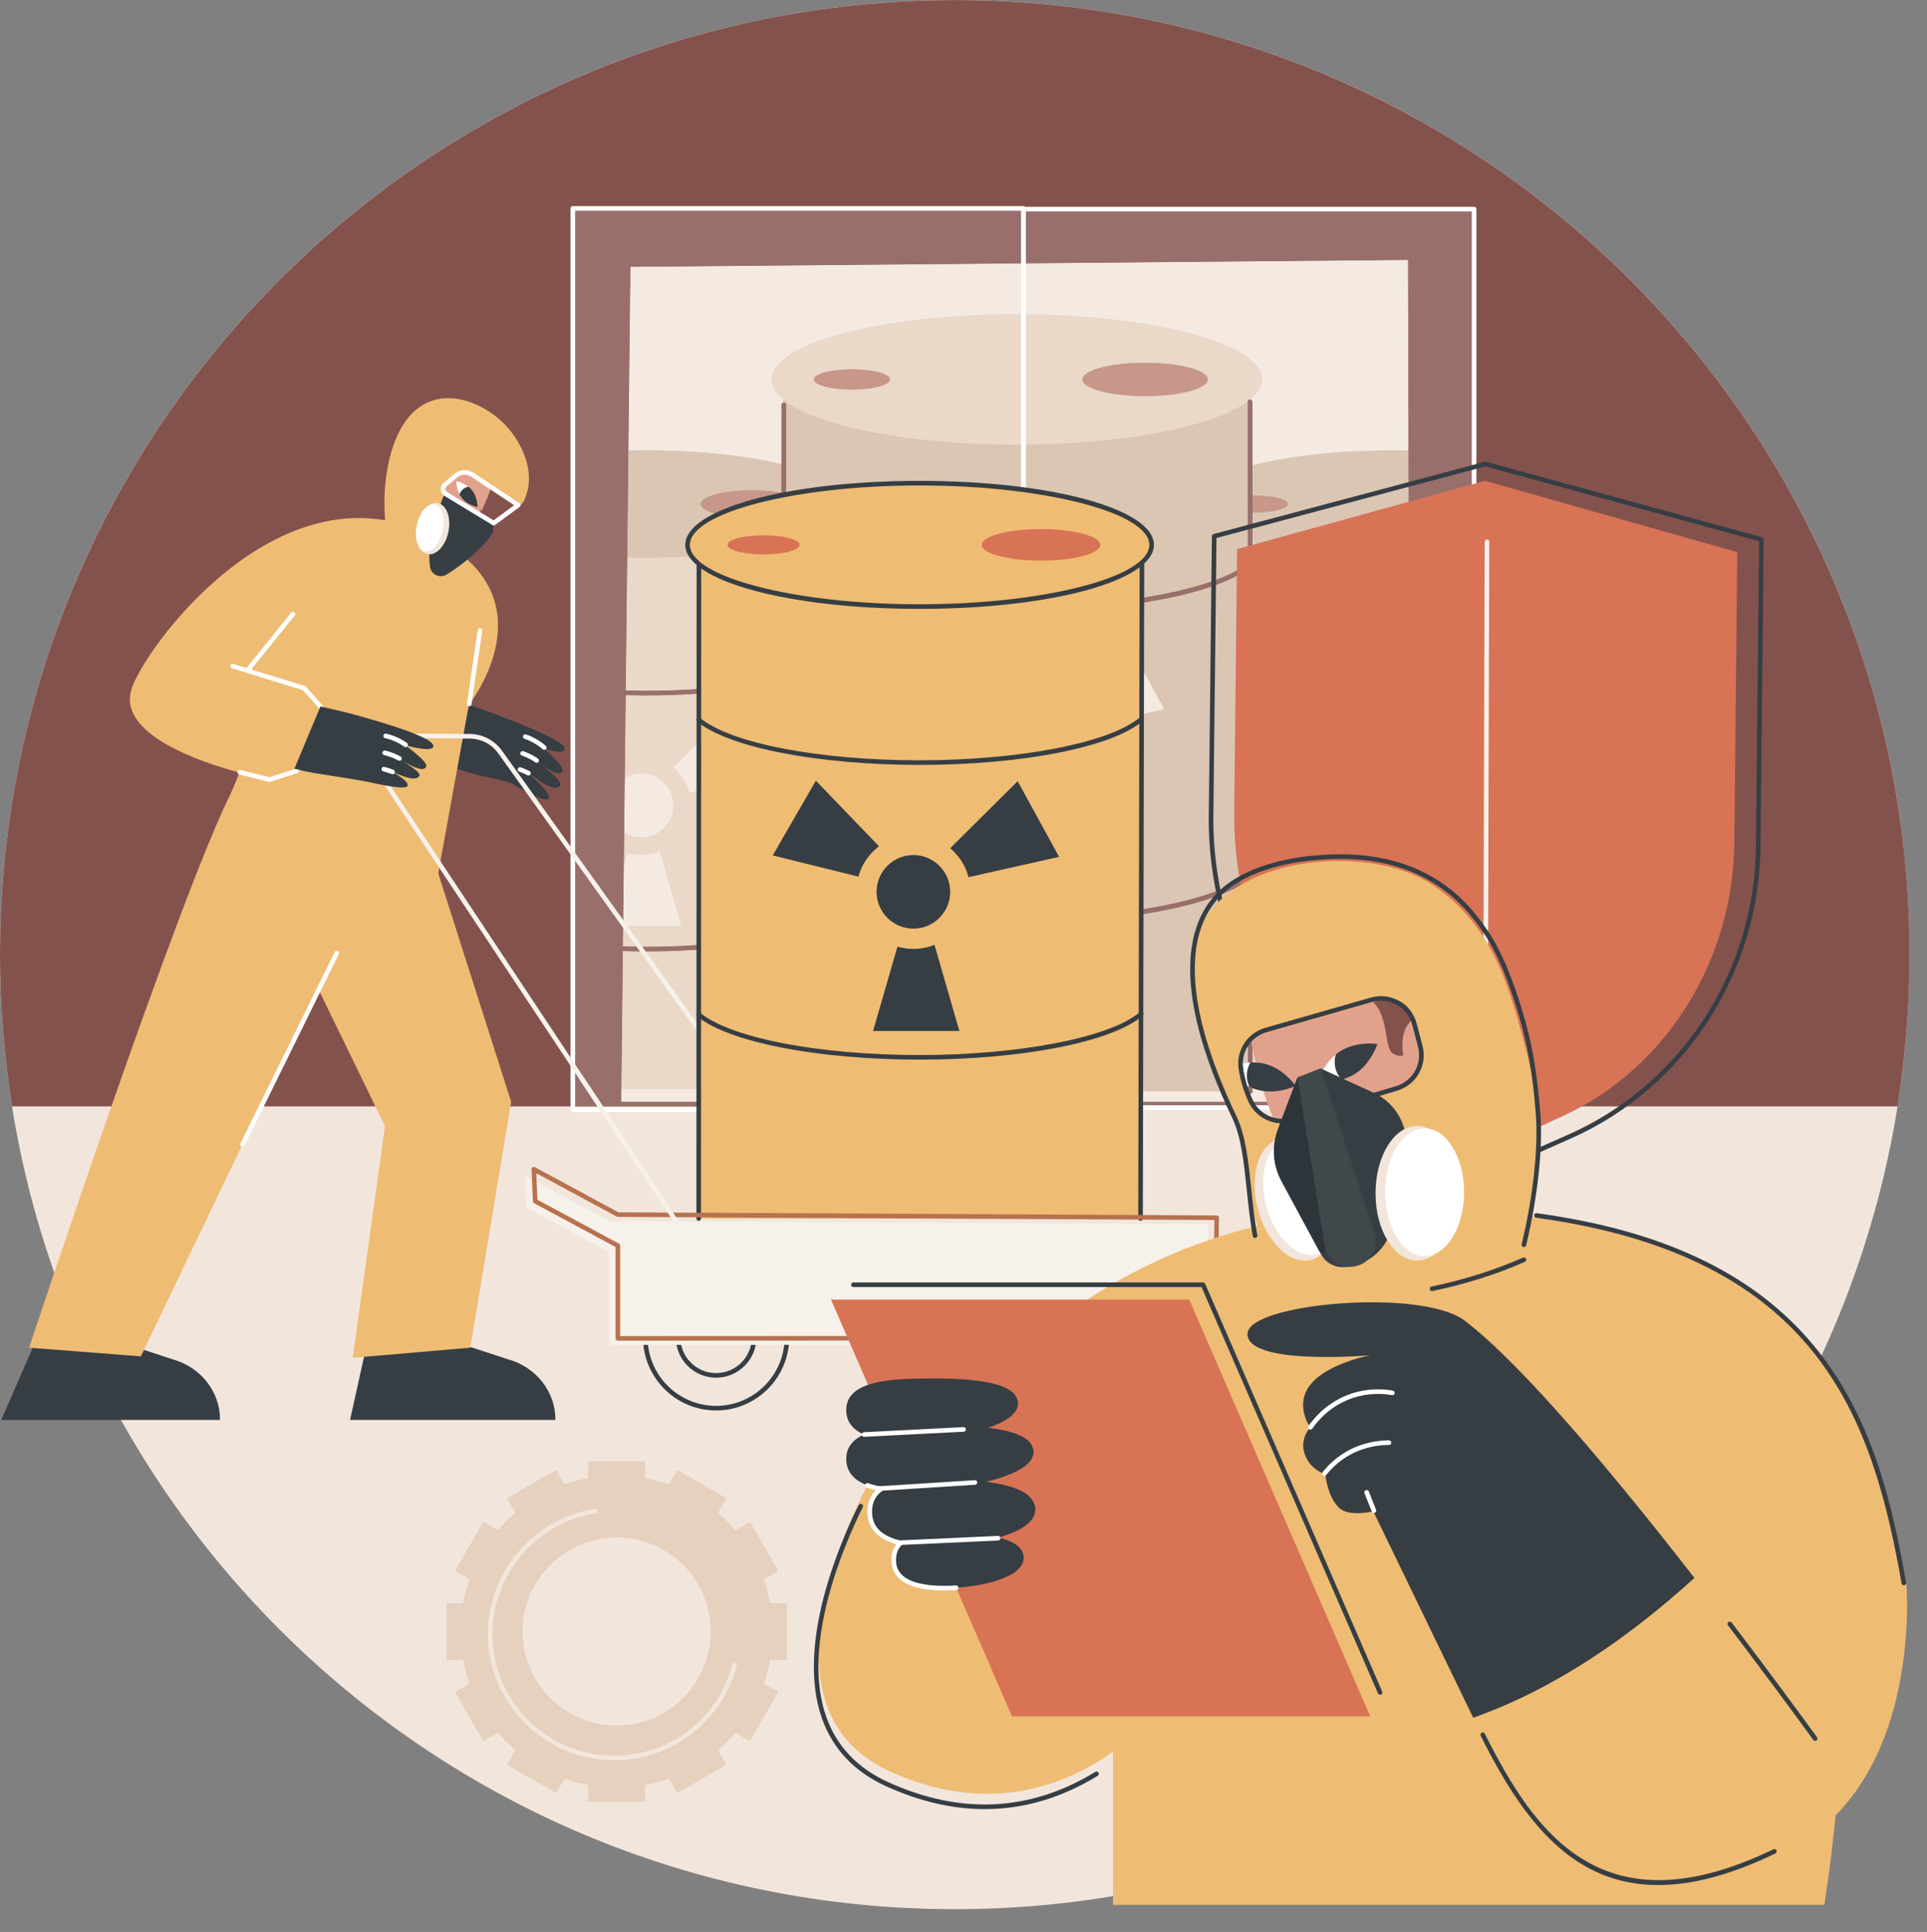 <?xml version="1.0" encoding="UTF-8"?><svg xmlns="http://www.w3.org/2000/svg" xmlns:xlink="http://www.w3.org/1999/xlink" height="1851.8" preserveAspectRatio="xMidYMid meet" version="1.0" viewBox="335.0 335.0 1846.7 1851.8" width="1846.7" zoomAndPan="magnify"><rect x="335.0" y="335.0" width="1846.7" height="1851.8" fill="#808080" stroke="none"/><g><g><path d="M 2165 1250 C 2165 1755.34 1755.336 2165 1250 2165 C 744.66 2165 335 1755.34 335 1250 C 335 744.664 744.66 335 1250 335 C 1755.336 335 2165 744.664 2165 1250" fill="#f2e6dc"/></g><g><path d="M 1016.059 1901.789 C 1014.551 1948.988 976.105 1987.43 928.906 1988.941 C 876.785 1990.602 834.188 1948.012 835.855 1895.891 C 837.359 1848.691 875.805 1810.25 923.004 1808.738 C 975.125 1807.07 1017.719 1849.672 1016.059 1901.789 Z M 1089.148 1871.641 L 1073.078 1871.641 C 1071.641 1863.801 1069.59 1856.18 1066.98 1848.828 L 1080.891 1840.801 L 1053.691 1793.68 L 1039.75 1801.73 C 1034.629 1795.738 1029.051 1790.16 1023.059 1785.051 L 1031.109 1771.102 L 983.996 1743.898 L 975.969 1757.82 C 968.609 1755.211 960.988 1753.148 953.152 1751.711 L 953.152 1735.641 L 898.754 1735.641 L 898.754 1751.711 C 890.918 1753.148 883.301 1755.211 875.941 1757.82 L 867.91 1743.898 L 820.801 1771.102 L 828.848 1785.051 C 822.859 1790.16 817.277 1795.738 812.16 1801.73 L 798.219 1793.68 L 771.02 1840.801 L 784.93 1848.828 C 782.32 1856.18 780.27 1863.801 778.828 1871.641 L 762.754 1871.641 L 762.754 1926.039 L 778.828 1926.039 C 780.27 1933.879 782.32 1941.488 784.93 1948.852 L 771.02 1956.879 L 798.219 2004 L 812.16 1995.949 C 817.277 2001.93 822.859 2007.512 828.848 2012.629 L 820.801 2026.57 L 867.91 2053.77 L 875.941 2039.859 C 883.301 2042.469 890.918 2044.52 898.754 2045.961 L 898.754 2062.039 L 953.152 2062.039 L 953.152 2045.961 C 960.988 2044.52 968.609 2042.469 975.969 2039.859 L 983.996 2053.77 L 1031.109 2026.57 L 1023.059 2012.629 C 1029.051 2007.512 1034.629 2001.93 1039.75 1995.949 L 1053.691 2004 L 1080.891 1956.879 L 1066.98 1948.852 C 1069.59 1941.488 1071.641 1933.879 1073.078 1926.039 L 1089.148 1926.039 L 1089.148 1871.641" fill="#e6d0be"/></g><g><path d="M 923.754 2022.238 C 856.922 2022.238 802.547 1967.871 802.547 1901.039 C 802.547 1841.531 846.852 1790.012 905.605 1781.18 C 906.793 1781.02 907.93 1781.828 908.113 1783.039 C 908.293 1784.238 907.465 1785.359 906.258 1785.539 C 849.648 1794.051 806.957 1843.699 806.957 1901.039 C 806.957 1965.441 859.352 2017.828 923.754 2017.828 C 976.965 2017.828 1023.461 1981.91 1036.809 1930.469 C 1037.109 1929.289 1038.309 1928.57 1039.5 1928.891 C 1040.672 1929.191 1041.379 1930.398 1041.078 1931.578 C 1027.219 1984.961 978.973 2022.238 923.754 2022.238" fill="#f2e6dc"/></g><g><path d="M 1852.738 1378.949 L 1484.988 1378.949 L 1484.988 826.328 L 1852.738 826.328 L 1852.738 1378.949" fill="#e6d0be"/></g><g><path d="M 1861.996 818.102 C 1861.996 846.465 1775.523 869.473 1668.875 869.473 C 1562.215 869.473 1475.754 846.465 1475.754 818.102 C 1475.754 789.727 1562.215 766.73 1668.875 766.73 C 1775.523 766.73 1861.996 789.727 1861.996 818.102" fill="#d3bba3"/></g><g><path d="M 1819.227 818.098 C 1819.227 825.34 1797.152 831.223 1769.906 831.223 C 1742.652 831.223 1720.574 825.34 1720.574 818.098 C 1720.574 810.855 1742.652 804.973 1769.906 804.973 C 1797.152 804.973 1819.227 810.855 1819.227 818.098" fill="#bc8271"/></g><g><path d="M 1568.945 818.102 C 1568.945 822.508 1555.531 826.074 1538.973 826.074 C 1522.418 826.074 1509.004 822.508 1509.004 818.102 C 1509.004 813.695 1522.418 810.129 1538.973 810.129 C 1555.531 810.129 1568.945 813.695 1568.945 818.102" fill="#bc8271"/></g><g><path d="M 1668.875 1001.586 C 1584.168 1001.586 1509.711 987.059 1483.582 965.438 C 1482.637 964.664 1482.512 963.273 1483.285 962.34 C 1484.059 961.406 1485.449 961.258 1486.395 962.043 C 1511.793 983.051 1585.125 997.168 1668.875 997.168 C 1752.133 997.168 1827.375 982.535 1851.867 961.602 C 1852.789 960.812 1854.188 960.918 1854.984 961.84 C 1855.77 962.762 1855.656 964.16 1854.746 964.945 C 1829.117 986.852 1754.434 1001.586 1668.875 1001.586" fill="#84524d"/></g><g><path d="M 1668.875 1246.934 C 1584.168 1246.934 1509.711 1232.406 1483.582 1210.785 C 1482.637 1210.023 1482.512 1208.633 1483.285 1207.688 C 1484.059 1206.754 1485.449 1206.605 1486.395 1207.402 C 1511.793 1228.398 1585.125 1242.516 1668.875 1242.516 C 1752.133 1242.516 1827.375 1227.887 1851.867 1206.949 C 1852.789 1206.176 1854.188 1206.266 1854.984 1207.199 C 1855.77 1208.121 1855.656 1209.512 1854.746 1210.297 C 1829.117 1232.211 1754.434 1246.934 1668.875 1246.934" fill="#84524d"/></g><g><path d="M 1663.688 1154.488 C 1659.07 1154.488 1654.621 1153.82 1650.406 1152.586 L 1630.137 1222.797 L 1701.965 1222.797 L 1681.27 1151.105 C 1675.828 1153.277 1669.898 1154.488 1663.688 1154.488" fill="#f2e6dc"/></g><g><path d="M 1635.07 1069.043 L 1582.527 1014.445 L 1546.613 1076.648 L 1617.895 1094.281 C 1620.715 1084.082 1626.855 1075.254 1635.07 1069.043" fill="#f2e6dc"/></g><g><path d="M 1709.594 1094.715 L 1784.98 1077.852 L 1750.465 1014.863 L 1694.32 1070.648 C 1701.645 1076.836 1707.066 1085.191 1709.594 1094.715" fill="#f2e6dc"/></g><g><path d="M 1694.32 1106.957 C 1694.32 1123.879 1680.598 1137.59 1663.688 1137.59 C 1646.773 1137.59 1633.062 1123.879 1633.062 1106.957 C 1633.062 1090.047 1646.773 1076.336 1663.688 1076.336 C 1680.598 1076.336 1694.32 1090.047 1694.32 1106.957" fill="#f2e6dc"/></g><g><path d="M 1147.961 818.109 C 1147.961 846.48 1061.508 869.48 954.848 869.48 C 848.191 869.48 761.727 846.48 761.727 818.109 C 761.727 789.738 848.191 766.738 954.848 766.738 C 1061.508 766.738 1147.961 789.738 1147.961 818.109" fill="#e0aa63"/></g><g><path d="M 1138.73 1378.949 L 770.969 1378.949 L 770.969 826.332 L 1138.73 826.332 L 1138.73 1378.949" fill="#e6d0be"/></g><g><path d="M 1147.961 818.109 C 1147.961 846.48 1061.508 869.48 954.848 869.48 C 848.191 869.48 761.727 846.48 761.727 818.109 C 761.727 789.738 848.191 766.738 954.848 766.738 C 1061.508 766.738 1147.961 789.738 1147.961 818.109" fill="#d3bba3"/></g><g><path d="M 1105.215 818.102 C 1105.215 825.352 1083.117 831.227 1055.883 831.227 C 1028.641 831.227 1006.551 825.352 1006.551 818.102 C 1006.551 810.855 1028.641 804.98 1055.883 804.98 C 1083.117 804.98 1105.215 810.855 1105.215 818.102" fill="#bc8271"/></g><g><path d="M 854.93 818.102 C 854.93 822.508 841.512 826.074 824.957 826.074 C 808.402 826.074 794.984 822.508 794.984 818.102 C 794.984 813.695 808.402 810.129 824.957 810.129 C 841.512 810.129 854.93 813.695 854.93 818.102" fill="#bc8271"/></g><g><path d="M 954.852 1001.578 C 870.152 1001.578 795.691 987.051 769.562 965.441 C 768.625 964.672 768.492 963.27 769.27 962.34 C 770.047 961.398 771.434 961.27 772.371 962.039 C 797.77 983.051 871.102 997.16 954.852 997.16 C 1038.109 997.16 1113.371 982.539 1137.852 961.602 C 1138.781 960.809 1140.172 960.922 1140.961 961.84 C 1141.75 962.77 1141.648 964.16 1140.719 964.949 C 1115.109 986.859 1040.41 1001.578 954.852 1001.578" fill="#84524d"/></g><g><path d="M 954.852 1246.93 C 870.152 1246.93 795.688 1232.41 769.562 1210.789 C 768.625 1210.02 768.492 1208.629 769.27 1207.691 C 770.047 1206.75 771.434 1206.621 772.371 1207.398 C 797.77 1228.398 871.102 1242.52 954.852 1242.52 C 1038.109 1242.52 1113.371 1227.891 1137.852 1206.949 C 1138.781 1206.16 1140.172 1206.27 1140.961 1207.199 C 1141.75 1208.121 1141.648 1209.512 1140.719 1210.301 C 1115.109 1232.211 1040.41 1246.93 954.852 1246.93" fill="#84524d"/></g><g><path d="M 949.668 1154.48 C 945.062 1154.48 940.609 1153.809 936.395 1152.578 L 916.129 1222.789 L 987.953 1222.789 L 967.258 1151.102 C 961.816 1153.27 955.887 1154.48 949.668 1154.48" fill="#f2e6dc"/></g><g><path d="M 921.051 1069.039 L 868.516 1014.441 L 832.602 1076.648 L 903.883 1094.281 C 906.699 1084.078 912.828 1075.25 921.051 1069.039" fill="#f2e6dc"/></g><g><path d="M 995.582 1094.719 L 1070.961 1077.852 L 1036.449 1014.859 L 980.301 1070.648 C 987.621 1076.828 993.047 1085.191 995.582 1094.719" fill="#f2e6dc"/></g><g><path d="M 980.301 1106.961 C 980.301 1123.879 966.586 1137.59 949.668 1137.59 C 932.754 1137.59 919.039 1123.879 919.039 1106.961 C 919.039 1090.051 932.754 1076.328 949.668 1076.328 C 966.586 1076.328 980.301 1090.051 980.301 1106.961" fill="#f2e6dc"/></g><g><path d="M 1533.199 1381.137 L 1085.73 1381.137 L 1085.73 708.711 L 1533.199 708.711 L 1533.199 1381.137" fill="#d3bba3"/></g><g><path d="M 1544.457 698.703 C 1544.457 733.227 1439.246 761.215 1309.469 761.215 C 1179.688 761.215 1074.48 733.227 1074.48 698.703 C 1074.48 664.172 1179.688 636.191 1309.469 636.191 C 1439.246 636.191 1544.457 664.172 1544.457 698.703" fill="#e6d0be"/></g><g><path d="M 1492.41 698.711 C 1492.41 707.531 1465.531 714.676 1432.387 714.676 C 1399.242 714.676 1372.363 707.531 1372.363 698.711 C 1372.363 689.891 1399.242 682.746 1432.387 682.746 C 1465.531 682.746 1492.41 689.891 1492.41 698.711" fill="#bc8271"/></g><g><path d="M 1187.879 698.703 C 1187.879 704.07 1171.547 708.402 1151.402 708.402 C 1131.273 708.402 1114.941 704.07 1114.941 698.703 C 1114.941 693.348 1131.273 689.004 1151.402 689.004 C 1171.547 689.004 1187.879 693.348 1187.879 698.703" fill="#bc8271"/></g><g><path d="M 1309.461 921.469 C 1206.512 921.469 1116.031 903.852 1084.309 877.609 C 1083.379 876.84 1083.238 875.449 1084.02 874.512 C 1084.801 873.57 1086.18 873.441 1087.121 874.211 C 1118.102 899.84 1207.461 917.059 1309.461 917.059 C 1410.879 917.059 1502.578 899.219 1532.449 873.672 C 1533.371 872.879 1534.77 872.988 1535.559 873.91 C 1536.352 874.84 1536.238 876.23 1535.32 877.02 C 1504.23 903.609 1413.469 921.469 1309.461 921.469" fill="#84524d"/></g><g><path d="M 1309.461 1220.02 C 1206.512 1220.02 1116.031 1202.391 1084.309 1176.16 C 1083.379 1175.379 1083.238 1173.988 1084.02 1173.051 C 1084.801 1172.121 1086.18 1171.98 1087.121 1172.762 C 1118.102 1198.391 1207.461 1215.609 1309.461 1215.609 C 1410.879 1215.609 1502.578 1197.762 1532.449 1172.211 C 1533.371 1171.422 1534.77 1171.531 1535.559 1172.461 C 1536.352 1173.379 1536.238 1174.77 1535.32 1175.559 C 1504.23 1202.148 1413.469 1220.02 1309.461 1220.02" fill="#84524d"/></g><g><path d="M 1303.16 1108 C 1297.551 1108 1292.141 1107.18 1287.012 1105.691 L 1262.352 1191.121 L 1349.75 1191.121 L 1324.559 1103.891 C 1317.941 1106.531 1310.719 1108 1303.16 1108" fill="#f2e6dc"/></g><g><path d="M 1268.34 1004.039 L 1204.41 937.609 L 1160.711 1013.301 L 1247.449 1034.762 C 1250.879 1022.34 1258.328 1011.602 1268.34 1004.039" fill="#f2e6dc"/></g><g><path d="M 1359.031 1035.289 L 1450.738 1014.762 L 1408.75 938.109 L 1340.43 1006 C 1349.34 1013.52 1355.941 1023.68 1359.031 1035.289" fill="#f2e6dc"/></g><g><path d="M 1340.43 1050.18 C 1340.43 1070.77 1323.738 1087.449 1303.16 1087.449 C 1282.578 1087.449 1265.891 1070.77 1265.891 1050.18 C 1265.891 1029.602 1282.578 1012.91 1303.16 1012.91 C 1323.738 1012.91 1340.43 1029.602 1340.43 1050.18" fill="#f2e6dc"/></g><g><path d="M 1085.723 1383.34 C 1084.512 1383.34 1083.523 1382.348 1083.523 1381.125 L 1083.902 723.043 C 1083.902 721.82 1084.895 720.84 1086.113 720.84 C 1087.332 720.84 1088.312 721.832 1088.312 723.043 L 1087.934 1381.125 C 1087.934 1382.348 1086.941 1383.34 1085.723 1383.34" fill="#84524d"/></g><g><path d="M 1533.203 1383.336 C 1531.988 1383.336 1530.996 1382.352 1530.996 1381.129 L 1530.754 720.113 C 1530.754 718.891 1531.727 717.906 1532.953 717.906 C 1534.164 717.906 1535.16 718.891 1535.16 720.113 L 1535.41 1381.129 C 1535.41 1382.352 1534.418 1383.336 1533.203 1383.336" fill="#84524d"/></g><g><path d="M 1686.547 1391.109 L 930.301 1391.109 L 939.121 590.762 L 1684.344 584.148 L 1686.547 1391.109 M 1250 335.055 C 744.66 335.055 335 744.809 335 1250.148 C 335 1299.59 338.938 1347.012 346.488 1395.52 L 2153.508 1395.52 C 2161.055 1347.012 2165 1299.562 2165 1250.121 C 2165 744.785 1755.336 335.055 1250 335.055" fill="#84524d"/></g><g><path d="M 1315.816 1398.836 L 883.953 1398.836 L 883.953 1395.523 L 1315.816 1395.523 L 1315.816 1398.836 M 1315.816 1391.113 L 930.297 1391.113 L 930.434 1378.953 L 1083.516 1378.953 L 1083.516 1381.133 C 1083.516 1382.355 1084.508 1383.344 1085.715 1383.344 C 1086.938 1383.344 1087.926 1382.355 1087.926 1381.133 L 1315.816 1381.133 L 1315.816 1391.113 M 1083.867 779.891 C 1049.664 771.711 1004.438 766.734 954.848 766.734 C 948.891 766.734 942.996 766.805 937.176 766.949 L 939.117 590.766 L 1315.816 587.422 L 1315.816 636.223 C 1313.707 636.211 1311.582 636.199 1309.457 636.199 C 1179.684 636.199 1074.477 664.184 1074.477 698.715 C 1074.477 705.395 1078.418 711.836 1085.727 717.879 L 1085.727 720.883 C 1084.688 721.07 1083.895 721.973 1083.895 723.051 L 1083.867 779.891" fill="#f4eae2"/></g><g><path d="M 1083.523 1378.953 L 930.434 1378.953 L 931.895 1246.574 C 939.441 1246.805 947.102 1246.926 954.852 1246.926 C 1003.668 1246.926 1048.957 1242.137 1083.613 1233.949 L 1083.523 1378.953 M 954.852 1242.52 C 947.117 1242.52 939.469 1242.398 931.941 1242.168 L 932.156 1222.785 L 987.957 1222.785 L 967.258 1151.102 C 961.816 1153.27 955.887 1154.477 949.668 1154.477 C 945.062 1154.477 940.609 1153.812 936.398 1152.582 L 932.793 1165.066 L 933.148 1132.758 C 937.914 1135.824 943.586 1137.586 949.668 1137.586 C 966.586 1137.586 980.301 1123.883 980.301 1106.965 C 980.301 1090.055 966.586 1076.328 949.668 1076.328 C 943.828 1076.328 938.367 1077.973 933.719 1080.805 L 934.598 1001.297 C 941.266 1001.477 948.027 1001.578 954.852 1001.578 C 1003.742 1001.578 1049.078 996.77 1083.746 988.559 L 1083.645 1173.719 C 1083.473 1174.203 1083.473 1174.715 1083.645 1175.191 L 1083.613 1229.309 C 1049.008 1237.57 1003.289 1242.52 954.852 1242.52 M 1036.453 1014.859 L 980.301 1070.652 C 987.621 1076.832 993.047 1085.191 995.582 1094.723 L 1070.961 1077.852 L 1036.453 1014.859 M 954.852 997.16 C 948.043 997.16 941.297 997.07 934.645 996.887 L 936.051 869.238 C 942.234 869.398 948.508 869.48 954.852 869.48 C 1004.422 869.48 1049.633 864.508 1083.828 856.34 L 1083.809 874.793 C 1083.414 875.488 1083.422 876.348 1083.809 877.023 L 1083.746 983.922 C 1049.141 992.199 1003.352 997.16 954.852 997.16" fill="#ead8c9"/></g><g><path d="M 954.848 869.48 C 948.504 869.48 942.23 869.406 936.047 869.246 L 937.176 766.953 C 942.996 766.812 948.891 766.738 954.848 766.738 C 1004.438 766.738 1049.664 771.715 1083.863 779.883 L 1083.84 807.305 C 1075.898 805.84 1066.262 804.988 1055.875 804.988 C 1028.637 804.988 1006.547 810.867 1006.547 818.109 C 1006.547 825.363 1028.637 831.23 1055.875 831.23 C 1066.254 831.23 1075.887 830.383 1083.84 828.926 L 1083.832 856.348 C 1049.625 864.516 1004.414 869.48 954.848 869.48" fill="#dac6b3"/></g><g><path d="M 1055.883 831.227 C 1028.641 831.227 1006.551 825.352 1006.551 818.102 C 1006.551 810.855 1028.641 804.98 1055.883 804.98 C 1066.273 804.98 1075.902 805.832 1083.855 807.289 L 1083.848 828.918 C 1075.891 830.375 1066.262 831.227 1055.883 831.227" fill="#c79789"/></g><g><path d="M 954.852 1001.578 C 948.027 1001.578 941.266 1001.48 934.598 1001.301 L 934.645 996.891 C 941.297 997.07 948.043 997.16 954.852 997.16 C 1003.352 997.16 1049.141 992.199 1083.75 983.922 L 1083.75 988.559 C 1049.078 996.77 1003.738 1001.578 954.852 1001.578" fill="#996f6b"/></g><g><path d="M 954.852 1246.93 C 947.102 1246.93 939.441 1246.809 931.895 1246.57 L 931.941 1242.172 C 939.469 1242.398 947.117 1242.52 954.852 1242.52 C 1003.289 1242.52 1049.012 1237.57 1083.609 1229.309 L 1083.609 1233.949 C 1048.961 1242.141 1003.672 1246.93 954.852 1246.93" fill="#996f6b"/></g><g><path d="M 987.953 1222.789 L 932.156 1222.789 L 932.793 1165.07 L 936.395 1152.578 C 940.609 1153.809 945.062 1154.48 949.668 1154.48 C 955.887 1154.48 961.816 1153.27 967.258 1151.102 L 987.953 1222.789" fill="#f4eae2"/></g><g><path d="M 995.582 1094.719 C 993.047 1085.191 987.621 1076.828 980.301 1070.648 L 1036.449 1014.859 L 1070.961 1077.852 L 995.582 1094.719" fill="#f4eae2"/></g><g><path d="M 949.668 1137.59 C 943.586 1137.59 937.914 1135.82 933.148 1132.762 L 933.719 1080.809 C 938.367 1077.969 943.824 1076.328 949.668 1076.328 C 966.586 1076.328 980.301 1090.051 980.301 1106.961 C 980.301 1123.879 966.586 1137.59 949.668 1137.59" fill="#f4eae2"/></g><g><path d="M 1315.812 1381.129 L 1087.926 1381.129 L 1088.047 1179.016 C 1122.688 1203.66 1210.285 1220.027 1309.461 1220.027 C 1311.582 1220.027 1313.691 1220.016 1315.812 1219.996 L 1315.812 1381.129 M 1309.461 1215.609 C 1208.457 1215.609 1119.855 1198.73 1088.047 1173.516 L 1088.215 880.602 C 1122.98 905.18 1210.457 921.473 1309.461 921.473 C 1311.582 921.473 1313.691 921.473 1315.812 921.449 L 1315.812 1015.125 C 1311.855 1013.695 1307.602 1012.918 1303.152 1012.918 C 1282.574 1012.918 1265.891 1029.602 1265.891 1050.191 C 1265.891 1070.777 1282.574 1087.449 1303.152 1087.449 C 1307.602 1087.449 1311.855 1086.676 1315.812 1085.254 L 1315.812 1106.605 C 1311.734 1107.512 1307.504 1108.004 1303.152 1108.004 C 1297.543 1108.004 1292.141 1107.184 1287.004 1105.699 L 1262.348 1191.121 L 1315.812 1191.121 L 1315.812 1215.59 C 1313.691 1215.602 1311.582 1215.609 1309.461 1215.609 M 1204.402 937.609 L 1160.699 1013.301 L 1247.445 1034.762 C 1250.879 1022.344 1258.324 1011.605 1268.34 1004.039 L 1204.402 937.609 M 1309.461 917.066 C 1208.633 917.066 1120.172 900.25 1088.215 875.105 L 1088.305 723.055 C 1088.305 721.84 1087.328 720.848 1086.105 720.848 C 1085.977 720.848 1085.848 720.855 1085.727 720.879 L 1085.727 717.871 C 1116.137 743.02 1204.805 761.223 1309.461 761.223 C 1311.582 761.223 1313.703 761.211 1315.812 761.199 L 1315.812 917.043 C 1313.691 917.055 1311.582 917.066 1309.461 917.066" fill="#dac6b3"/></g><g><path d="M 1309.469 761.215 C 1204.809 761.215 1116.145 743.012 1085.73 717.855 C 1078.422 711.82 1074.48 705.383 1074.48 698.703 C 1074.48 664.172 1179.688 636.191 1309.469 636.191 C 1311.594 636.191 1313.711 636.203 1315.824 636.215 L 1315.824 761.195 C 1313.711 761.207 1311.594 761.215 1309.469 761.215 M 1151.41 688.996 C 1131.273 688.996 1114.941 693.344 1114.941 698.703 C 1114.941 704.055 1131.273 708.402 1151.41 708.402 C 1171.559 708.402 1187.887 704.055 1187.887 698.703 C 1187.887 693.344 1171.559 688.996 1151.41 688.996" fill="#ead8c9"/></g><g><path d="M 1151.402 708.402 C 1131.273 708.402 1114.941 704.07 1114.941 698.703 C 1114.941 693.348 1131.273 689.004 1151.402 689.004 C 1171.547 689.004 1187.879 693.348 1187.879 698.703 C 1187.879 704.07 1171.547 708.402 1151.402 708.402" fill="#c79789"/></g><g><path d="M 1309.461 921.469 C 1210.461 921.469 1122.988 905.172 1088.219 880.59 L 1088.219 875.102 C 1120.18 900.238 1208.641 917.059 1309.461 917.059 C 1311.59 917.059 1313.699 917.051 1315.82 917.039 L 1315.82 921.449 C 1313.699 921.461 1311.59 921.469 1309.461 921.469 M 1083.809 877.02 C 1083.422 876.352 1083.41 875.488 1083.809 874.801 L 1083.809 877.02" fill="#996f6b"/></g><g><path d="M 1309.461 1220.02 C 1210.289 1220.02 1122.691 1203.66 1088.051 1179.012 L 1088.051 1173.512 C 1119.859 1198.719 1208.461 1215.609 1309.461 1215.609 C 1311.59 1215.609 1313.699 1215.602 1315.82 1215.578 L 1315.82 1219.988 C 1313.699 1220.012 1311.59 1220.02 1309.461 1220.02 M 1083.641 1175.191 C 1083.469 1174.719 1083.469 1174.199 1083.641 1173.719 L 1083.641 1175.191" fill="#996f6b"/></g><g><path d="M 1315.82 1191.121 L 1262.352 1191.121 L 1287.012 1105.691 C 1292.141 1107.18 1297.551 1108 1303.16 1108 C 1307.512 1108 1311.738 1107.512 1315.82 1106.602 L 1315.82 1191.121" fill="#f4eae2"/></g><g><path d="M 1247.449 1034.762 L 1160.711 1013.301 L 1204.41 937.609 L 1268.34 1004.039 C 1258.328 1011.602 1250.879 1022.34 1247.449 1034.762" fill="#f4eae2"/></g><g><path d="M 1303.16 1087.449 C 1282.578 1087.449 1265.891 1070.77 1265.891 1050.18 C 1265.891 1029.602 1282.578 1012.91 1303.16 1012.91 C 1307.602 1012.91 1311.859 1013.691 1315.82 1015.121 L 1315.82 1085.25 C 1311.859 1086.672 1307.602 1087.449 1303.16 1087.449" fill="#f4eae2"/></g><g><path d="M 1085.723 1383.34 C 1084.512 1383.34 1083.523 1382.348 1083.523 1381.125 L 1083.523 1378.941 L 1083.613 1233.945 L 1083.613 1229.309 L 1083.645 1175.191 L 1083.645 1173.719 L 1083.754 988.555 L 1083.754 983.914 L 1083.812 877.023 L 1083.812 874.797 L 1083.832 856.34 L 1083.844 828.91 L 1083.852 807.285 L 1083.871 779.879 L 1083.902 723.043 C 1083.902 721.953 1084.691 721.059 1085.734 720.871 C 1085.852 720.852 1085.984 720.84 1086.113 720.84 C 1087.332 720.84 1088.312 721.832 1088.312 723.043 L 1088.223 875.102 L 1088.223 880.594 L 1088.055 1173.508 L 1088.055 1179.012 L 1087.934 1381.125 C 1087.934 1382.348 1086.941 1383.34 1085.723 1383.34" fill="#996f6b"/></g><g><path d="M 1315.824 1395.516 L 883.961 1395.516 L 883.961 534.789 L 1315.824 534.789 L 1315.824 587.406 L 939.121 590.758 L 937.184 766.938 L 936.055 869.227 L 934.648 996.879 L 934.598 1001.293 L 933.723 1080.805 L 933.148 1132.758 L 932.793 1165.066 L 932.16 1222.781 L 931.945 1242.168 L 931.895 1246.57 L 930.438 1378.945 L 930.305 1391.105 L 1315.824 1391.105 L 1315.824 1395.516" fill="#996f6b"/></g><g><path d="M 1747.68 1396.602 L 1315.816 1396.602 L 1315.816 1395.52 L 1747.68 1395.52 L 1747.68 1396.602 M 1686.551 1391.109 L 1315.816 1391.109 L 1315.816 1381.133 L 1531 1381.133 C 1531 1382.352 1531.988 1383.344 1533.199 1383.344 C 1534.422 1383.344 1535.41 1382.352 1535.41 1381.133 L 1535.41 1378.953 L 1686.516 1378.953 L 1686.551 1391.109 M 1535.176 781.031 L 1535.164 720.113 C 1535.164 718.973 1534.293 718.047 1533.199 717.914 L 1533.199 717.867 C 1540.5 711.828 1544.449 705.387 1544.449 698.711 C 1544.449 664.754 1442.66 637.121 1315.816 636.227 L 1315.816 587.414 L 1684.352 584.148 L 1684.848 766.906 C 1679.582 766.801 1674.242 766.742 1668.871 766.742 C 1616.98 766.742 1569.883 772.184 1535.176 781.031" fill="#f4eae2"/></g><g><path d="M 1686.512 1378.957 L 1535.398 1378.957 L 1535.348 1232.766 C 1570.598 1241.676 1617.871 1246.934 1668.859 1246.934 C 1674.676 1246.934 1680.449 1246.871 1686.148 1246.734 L 1686.512 1378.957 M 1668.859 1242.523 C 1617.57 1242.523 1570.203 1237.238 1535.348 1228.309 L 1535.324 1175.559 C 1536.238 1174.762 1536.34 1173.387 1535.555 1172.465 C 1535.48 1172.375 1535.398 1172.301 1535.324 1172.23 L 1535.254 987.395 C 1570.516 996.312 1617.832 1001.59 1668.859 1001.59 C 1674.449 1001.59 1679.992 1001.52 1685.477 1001.395 L 1685.715 1085.699 C 1680.137 1079.926 1672.336 1076.336 1663.688 1076.336 C 1646.762 1076.336 1633.051 1090.055 1633.051 1106.961 C 1633.051 1123.891 1646.762 1137.598 1663.688 1137.598 C 1672.391 1137.598 1680.254 1133.965 1685.828 1128.133 L 1685.934 1167.273 L 1681.266 1151.109 C 1675.824 1153.273 1669.895 1154.484 1663.688 1154.484 C 1659.074 1154.484 1654.625 1153.812 1650.402 1152.59 L 1630.133 1222.793 L 1686.078 1222.793 L 1686.141 1242.316 C 1680.43 1242.453 1674.664 1242.523 1668.859 1242.523 M 1582.527 1014.453 L 1546.613 1076.656 L 1617.895 1094.285 C 1620.719 1084.086 1626.844 1075.258 1635.059 1069.051 L 1582.527 1014.453 M 1668.859 997.172 C 1617.531 997.172 1570.113 991.875 1535.254 982.926 L 1535.211 877.109 C 1535.242 877.09 1535.273 877.059 1535.316 877.027 C 1536.238 876.242 1536.34 874.844 1535.555 873.922 C 1535.441 873.797 1535.336 873.684 1535.203 873.594 L 1535.203 855.195 C 1569.895 864.043 1616.992 869.484 1668.859 869.484 C 1674.336 869.484 1679.766 869.422 1685.125 869.309 L 1685.477 996.977 C 1679.984 997.109 1674.426 997.172 1668.859 997.172" fill="#ead8c9"/></g><g><path d="M 1668.863 869.48 C 1616.992 869.48 1569.898 864.047 1535.199 855.188 L 1535.191 826.02 C 1536.422 826.062 1537.688 826.086 1538.965 826.086 C 1555.523 826.086 1568.941 822.512 1568.941 818.109 C 1568.941 813.707 1555.523 810.137 1538.965 810.137 C 1537.688 810.137 1536.422 810.156 1535.18 810.199 L 1535.168 781.043 C 1569.875 772.184 1616.973 766.738 1668.863 766.738 C 1674.246 766.738 1679.57 766.793 1684.848 766.91 L 1685.121 869.301 C 1679.762 869.426 1674.328 869.48 1668.863 869.48" fill="#dac6b3"/></g><g><path d="M 1538.973 826.074 C 1537.688 826.074 1536.434 826.055 1535.199 826.012 L 1535.191 810.191 C 1536.434 810.152 1537.688 810.129 1538.973 810.129 C 1555.531 810.129 1568.945 813.695 1568.945 818.102 C 1568.945 822.508 1555.531 826.074 1538.973 826.074" fill="#c79789"/></g><g><path d="M 1668.867 1001.582 C 1617.84 1001.582 1570.512 996.309 1535.262 987.395 L 1535.262 982.93 C 1570.117 991.875 1617.539 997.168 1668.867 997.168 C 1674.43 997.168 1679.984 997.105 1685.477 996.973 L 1685.484 1001.398 C 1679.996 1001.512 1674.453 1001.582 1668.867 1001.582" fill="#996f6b"/></g><g><path d="M 1668.867 1246.941 C 1617.871 1246.941 1570.605 1241.676 1535.34 1232.77 L 1535.34 1228.309 C 1570.203 1237.238 1617.57 1242.523 1668.867 1242.523 C 1674.66 1242.523 1680.434 1242.449 1686.145 1242.316 L 1686.152 1246.734 C 1680.453 1246.867 1674.672 1246.941 1668.867 1246.941" fill="#996f6b"/></g><g><path d="M 1686.09 1222.793 L 1630.137 1222.793 L 1650.41 1152.578 C 1654.633 1153.809 1659.078 1154.48 1663.684 1154.48 C 1669.898 1154.48 1675.828 1153.27 1681.27 1151.098 L 1685.934 1167.277 L 1686.09 1222.793" fill="#f4eae2"/></g><g><path d="M 1617.895 1094.281 L 1546.613 1076.648 L 1582.527 1014.445 L 1635.07 1069.043 C 1626.855 1075.254 1620.715 1084.082 1617.895 1094.281" fill="#f4eae2"/></g><g><path d="M 1663.691 1137.59 C 1646.77 1137.59 1633.066 1123.875 1633.066 1106.957 C 1633.066 1090.047 1646.77 1076.332 1663.691 1076.332 C 1672.348 1076.332 1680.156 1079.918 1685.719 1085.691 L 1685.844 1128.117 C 1680.258 1133.961 1672.41 1137.59 1663.691 1137.59" fill="#f4eae2"/></g><g><path d="M 1530.988 1381.129 L 1315.812 1381.129 L 1315.812 1219.996 C 1412.637 1219.316 1497.031 1203.156 1530.914 1178.996 L 1530.988 1381.129 M 1315.812 1215.59 L 1315.812 1191.121 L 1349.75 1191.121 L 1324.559 1103.895 C 1321.75 1105.008 1318.828 1105.926 1315.812 1106.605 L 1315.812 1085.254 C 1330.168 1080.07 1340.422 1066.328 1340.422 1050.191 C 1340.422 1034.043 1330.168 1020.309 1315.812 1015.125 L 1315.812 921.449 C 1412.527 920.773 1496.844 904.645 1530.805 880.527 L 1530.914 1173.473 C 1500.203 1197.82 1413.02 1214.879 1315.812 1215.59 M 1408.746 938.113 L 1340.422 1006.008 C 1349.332 1013.52 1355.938 1023.688 1359.031 1035.297 L 1450.738 1014.766 L 1408.746 938.113 M 1315.812 917.043 L 1315.812 761.199 C 1415.043 760.5 1498.945 743.434 1530.762 719.773 C 1530.75 719.883 1530.75 720.004 1530.75 720.113 L 1530.805 875.027 C 1499.992 899.32 1412.91 916.332 1315.812 917.043 M 1533.199 717.926 C 1533.176 717.926 1533.156 717.914 1533.145 717.914 C 1533.156 717.906 1533.176 717.883 1533.199 717.871 L 1533.199 717.926" fill="#dac6b3"/></g><g><path d="M 1315.812 761.203 L 1315.812 636.227 C 1442.652 637.117 1544.441 664.754 1544.441 698.715 C 1544.441 705.391 1540.496 711.84 1533.188 717.879 C 1533.176 717.887 1533.156 717.898 1533.145 717.922 C 1533.074 717.91 1533.016 717.91 1532.949 717.91 C 1531.84 717.91 1530.938 718.723 1530.766 719.773 C 1498.945 743.434 1415.039 760.492 1315.812 761.203 M 1432.387 682.738 C 1399.25 682.738 1372.367 689.898 1372.367 698.715 C 1372.367 707.527 1399.25 714.676 1432.387 714.676 C 1465.531 714.676 1492.414 707.527 1492.414 698.715 C 1492.414 689.898 1465.531 682.738 1432.387 682.738" fill="#ead8c9"/></g><g><path d="M 1432.387 714.676 C 1399.242 714.676 1372.363 707.531 1372.363 698.711 C 1372.363 689.891 1399.242 682.746 1432.387 682.746 C 1465.531 682.746 1492.41 689.891 1492.41 698.711 C 1492.41 707.531 1465.531 714.676 1432.387 714.676" fill="#c79789"/></g><g><path d="M 1315.82 921.449 L 1315.82 917.039 C 1412.91 916.32 1500 899.32 1530.809 875.02 L 1530.809 880.52 C 1496.852 904.641 1412.531 920.77 1315.82 921.449 M 1535.219 877.109 L 1535.211 873.59 C 1535.34 873.68 1535.449 873.789 1535.559 873.91 C 1536.352 874.84 1536.238 876.23 1535.32 877.02 C 1535.281 877.051 1535.25 877.078 1535.219 877.109" fill="#996f6b"/></g><g><path d="M 1315.82 1219.988 L 1315.82 1215.578 C 1413.02 1214.871 1500.211 1197.82 1530.922 1173.469 L 1530.922 1178.988 C 1497.039 1203.148 1412.641 1219.309 1315.82 1219.988 M 1535.328 1175.551 L 1535.328 1172.219 C 1535.41 1172.289 1535.488 1172.371 1535.559 1172.461 C 1536.352 1173.379 1536.238 1174.762 1535.328 1175.551" fill="#996f6b"/></g><g><path d="M 1349.75 1191.121 L 1315.82 1191.121 L 1315.82 1106.602 C 1318.828 1105.922 1321.75 1105.012 1324.559 1103.891 L 1349.75 1191.121" fill="#f4eae2"/></g><g><path d="M 1359.031 1035.289 C 1355.941 1023.68 1349.34 1013.52 1340.43 1006 L 1408.75 938.109 L 1450.738 1014.762 L 1359.031 1035.289" fill="#f4eae2"/></g><g><path d="M 1315.82 1085.25 L 1315.82 1015.121 C 1330.172 1020.301 1340.43 1034.039 1340.43 1050.18 C 1340.43 1066.32 1330.172 1080.07 1315.82 1085.25" fill="#f4eae2"/></g><g><path d="M 1533.203 1383.336 C 1531.988 1383.336 1530.996 1382.352 1530.996 1381.129 L 1530.918 1178.984 L 1530.918 1173.465 L 1530.809 880.523 L 1530.809 875.023 L 1530.754 720.113 C 1530.754 719.992 1530.754 719.883 1530.766 719.773 C 1530.941 718.715 1531.848 717.906 1532.953 717.906 C 1533.016 717.906 1533.082 717.906 1533.148 717.914 C 1533.16 717.914 1533.18 717.914 1533.203 717.914 C 1534.297 718.047 1535.16 718.977 1535.16 720.113 L 1535.184 781.031 L 1535.191 810.191 L 1535.203 826.012 L 1535.203 873.594 L 1535.215 877.102 L 1535.258 982.922 L 1535.258 987.383 L 1535.324 1172.219 L 1535.324 1175.555 L 1535.348 1228.305 L 1535.348 1232.754 L 1535.41 1378.953 L 1535.41 1381.129 C 1535.41 1382.352 1534.418 1383.336 1533.203 1383.336" fill="#996f6b"/></g><g><path d="M 1747.684 1395.516 L 1315.82 1395.516 L 1315.82 1391.105 L 1686.555 1391.105 L 1686.531 1378.945 L 1686.168 1246.723 L 1686.156 1242.309 L 1686.098 1222.785 L 1685.941 1167.27 L 1685.844 1128.113 L 1685.723 1085.688 L 1685.492 1001.379 L 1685.48 996.969 L 1685.133 869.297 L 1684.855 766.898 L 1684.348 584.133 L 1315.82 587.414 L 1315.82 535.441 L 1747.684 535.441 L 1747.684 1395.516" fill="#996f6b"/></g><g><path d="M 886.164 1396.617 L 1313.613 1396.617 L 1313.613 536.996 L 886.164 536.996 Z M 1315.824 1401.027 L 883.957 1401.027 C 882.738 1401.027 881.754 1400.051 881.754 1398.828 L 881.754 534.797 C 881.754 533.578 882.738 532.59 883.957 532.59 L 1315.824 532.59 C 1317.043 532.59 1318.02 533.578 1318.02 534.797 L 1318.02 1398.828 C 1318.02 1400.051 1317.043 1401.027 1315.824 1401.027" fill="#fff"/></g><g><path d="M 1318.016 1394.398 L 1745.469 1394.398 L 1745.469 537.645 L 1318.016 537.645 Z M 1747.688 1398.809 L 1315.82 1398.809 C 1314.602 1398.809 1313.613 1397.82 1313.613 1396.598 L 1313.613 535.449 C 1313.613 534.23 1314.602 533.242 1315.82 533.242 L 1747.688 533.242 C 1748.895 533.242 1749.883 534.23 1749.883 535.449 L 1749.883 1396.598 C 1749.883 1397.82 1748.895 1398.809 1747.688 1398.809" fill="#fff"/></g><g><path d="M 867.23 1696.031 L 670.449 1696.031 L 687.203 1620.41 L 768.461 1620.41 L 821.41 1637.801 C 848.73 1645.211 867.484 1669.031 867.23 1696.031" fill="#363e44"/></g><g><path d="M 545.816 1696.031 L 336.18 1696.031 L 369.332 1620 L 447.051 1620.41 L 499.996 1637.801 C 527.316 1645.211 546.07 1669.031 545.816 1696.031" fill="#363e44"/></g><g><path d="M 362.883 1626.789 C 362.883 1626.789 507.465 1190.328 557.605 1092.68 L 749.227 1154.031 L 824.867 1391.121 L 785.715 1626.789 L 673.051 1636.52 L 703.941 1414.379 L 639.41 1281.719 L 469.98 1635.129 L 362.883 1626.789" fill="#efbc73"/></g><g><path d="M 567.344 1434.27 C 567.016 1434.27 566.684 1434.191 566.367 1434.039 C 565.277 1433.5 564.828 1432.18 565.367 1431.09 L 655.773 1247.488 C 656.312 1246.398 657.633 1245.949 658.727 1246.48 C 659.816 1247.02 660.27 1248.34 659.73 1249.441 L 569.32 1433.039 C 568.938 1433.809 568.156 1434.27 567.344 1434.27" fill="#fff"/></g><g><path d="M 784.836 1010.422 C 796.047 1014.719 879.305 1043.539 876.148 1053.148 C 874.293 1058.789 860.168 1053.449 856.258 1051.91 C 858.801 1054.711 876.363 1070.031 873.918 1074.41 C 869.711 1081.93 849.273 1064.16 848.949 1064.148 C 851.82 1066.738 875.078 1083.711 871.961 1087.77 C 865.535 1096.148 845.699 1078.289 841.656 1076.352 C 841.816 1077.109 864.312 1095.801 861.07 1100.059 C 856.602 1105.922 830.352 1088.609 824.684 1085.711 C 814.719 1081.898 785.715 1077.82 768.152 1069.762 C 761.438 1066.68 756.664 1063.621 750.055 1057.422 C 750.055 1057.422 782.578 1009.559 784.836 1010.422" fill="#363e44"/></g><g><path d="M 856.555 1053.75 C 856.043 1053.75 855.527 1053.57 855.109 1053.211 C 853.293 1051.629 851.348 1050.16 849.328 1048.84 C 845.711 1046.488 841.781 1044.57 837.652 1043.148 C 836.504 1042.75 835.891 1041.5 836.285 1040.352 C 836.684 1039.191 837.938 1038.578 839.09 1038.98 C 843.559 1040.52 847.812 1042.59 851.734 1045.148 C 853.926 1046.578 856.031 1048.172 858.004 1049.879 C 858.922 1050.68 859.02 1052.07 858.223 1052.988 C 857.785 1053.488 857.172 1053.75 856.555 1053.75" fill="#fff"/></g><g><path d="M 849.281 1066.148 C 848.848 1066.148 848.406 1066.031 848.023 1065.762 C 847.609 1065.469 847.184 1065.191 846.746 1064.898 C 843.125 1062.539 839.195 1060.629 835.07 1059.199 C 833.918 1058.809 833.305 1057.551 833.699 1056.398 C 834.098 1055.25 835.352 1054.629 836.504 1055.039 C 840.977 1056.57 845.23 1058.648 849.152 1061.199 C 849.625 1061.512 850.094 1061.828 850.547 1062.141 C 851.543 1062.84 851.789 1064.211 851.094 1065.211 C 850.664 1065.828 849.98 1066.148 849.281 1066.148" fill="#fff"/></g><g><path d="M 841.434 1078.328 C 841.082 1078.328 840.727 1078.25 840.395 1078.07 C 837.898 1076.73 835.27 1075.59 832.586 1074.66 C 831.434 1074.27 830.82 1073.012 831.215 1071.859 C 831.609 1070.711 832.867 1070.102 834.016 1070.5 C 836.926 1071.488 839.773 1072.73 842.477 1074.18 C 843.551 1074.762 843.953 1076.09 843.379 1077.172 C 842.98 1077.91 842.219 1078.328 841.434 1078.328" fill="#fff"/></g><g><path d="M 460.645 996.742 C 471.277 958.77 600.223 780.676 742.398 845.672 C 869.449 903.75 784.336 1010.516 784.336 1010.516 L 753.727 1178.914 L 550.652 1109.363 L 564.523 1075.48 C 525.988 1065.43 448.918 1038.629 460.645 996.742" fill="#efbc73"/></g><g><path d="M 643.094 1015.531 C 642.484 1015.531 641.879 1015.281 641.445 1014.789 L 625.219 996.551 L 557.289 975.59 C 556.129 975.23 555.477 973.988 555.836 972.828 C 556.191 971.672 557.43 971.012 558.59 971.379 L 627.105 992.52 C 627.488 992.641 627.836 992.859 628.105 993.16 L 644.738 1011.859 C 645.547 1012.77 645.465 1014.16 644.559 1014.969 C 644.137 1015.34 643.613 1015.531 643.094 1015.531" fill="#fff"/></g><g><path d="M 593.074 1084.461 C 592.895 1084.461 592.719 1084.43 592.543 1084.391 L 564.266 1077.352 C 563.086 1077.051 562.363 1075.859 562.66 1074.68 C 562.953 1073.488 564.148 1072.781 565.332 1073.07 L 593.004 1079.961 L 618.836 1071.801 C 619.992 1071.441 621.234 1072.078 621.605 1073.238 C 621.973 1074.398 621.324 1075.641 620.164 1076.012 L 593.738 1084.352 C 593.523 1084.422 593.301 1084.461 593.074 1084.461" fill="#fff"/></g><g><path d="M 572.277 979.762 C 571.789 979.762 571.305 979.602 570.895 979.27 C 569.945 978.512 569.797 977.121 570.559 976.172 L 613.887 922.32 C 614.652 921.371 616.035 921.219 616.984 921.98 C 617.934 922.75 618.086 924.129 617.32 925.078 L 573.996 978.941 C 573.559 979.48 572.922 979.762 572.277 979.762" fill="#fff"/></g><g><path d="M 784.703 1012 C 784.598 1012 784.492 1011.988 784.383 1011.969 C 783.18 1011.801 782.344 1010.68 782.52 1009.469 L 792.762 939.16 C 792.938 937.961 794.055 937.109 795.262 937.301 C 796.465 937.469 797.301 938.59 797.125 939.801 L 786.883 1010.109 C 786.723 1011.211 785.781 1012 784.703 1012" fill="#fff"/></g><g><path d="M 1021.262 1551.27 C 985.062 1551.27 955.613 1580.719 955.613 1616.922 C 955.613 1653.109 985.062 1682.559 1021.262 1682.559 C 1057.461 1682.559 1086.91 1653.109 1086.91 1616.922 C 1086.91 1580.719 1057.461 1551.27 1021.262 1551.27 Z M 1021.262 1686.969 C 982.633 1686.969 951.203 1655.551 951.203 1616.922 C 951.203 1578.281 982.633 1546.859 1021.262 1546.859 C 1059.891 1546.859 1091.32 1578.281 1091.32 1616.922 C 1091.32 1655.551 1059.891 1686.969 1021.262 1686.969" fill="#363e44"/></g><g><path d="M 1021.262 1582.691 C 1002.391 1582.691 987.039 1598.039 987.039 1616.922 C 987.039 1635.789 1002.391 1651.141 1021.262 1651.141 C 1040.129 1651.141 1055.488 1635.789 1055.488 1616.922 C 1055.488 1598.039 1040.129 1582.691 1021.262 1582.691 Z M 1021.262 1655.551 C 999.961 1655.551 982.629 1638.219 982.629 1616.922 C 982.629 1595.609 999.961 1578.281 1021.262 1578.281 C 1042.57 1578.281 1059.898 1595.609 1059.898 1616.922 C 1059.898 1638.219 1042.57 1655.551 1021.262 1655.551" fill="#363e44"/></g><g><path d="M 1417.762 1551.27 C 1381.559 1551.27 1352.109 1580.719 1352.109 1616.922 C 1352.109 1653.109 1381.559 1682.559 1417.762 1682.559 C 1453.949 1682.559 1483.41 1653.109 1483.41 1616.922 C 1483.41 1580.719 1453.949 1551.27 1417.762 1551.27 Z M 1417.762 1686.969 C 1379.121 1686.969 1347.699 1655.551 1347.699 1616.922 C 1347.699 1578.281 1379.121 1546.859 1417.762 1546.859 C 1456.391 1546.859 1487.809 1578.281 1487.809 1616.922 C 1487.809 1655.551 1456.391 1686.969 1417.762 1686.969" fill="#363e44"/></g><g><path d="M 1417.762 1582.691 C 1398.879 1582.691 1383.531 1598.039 1383.531 1616.922 C 1383.531 1635.789 1398.879 1651.141 1417.762 1651.141 C 1436.629 1651.141 1451.98 1635.789 1451.98 1616.922 C 1451.98 1598.039 1436.629 1582.691 1417.762 1582.691 Z M 1417.762 1655.551 C 1396.449 1655.551 1379.121 1638.219 1379.121 1616.922 C 1379.121 1595.609 1396.449 1578.281 1417.762 1578.281 C 1439.059 1578.281 1456.391 1595.609 1456.391 1616.922 C 1456.391 1638.219 1439.059 1655.551 1417.762 1655.551" fill="#363e44"/></g><g><path d="M 1131.012 1500.68 C 1130.32 1500.68 1129.641 1500.359 1129.211 1499.762 L 812.465 1057.102 C 806.18 1048.301 795.969 1043.012 785.156 1042.941 L 678.676 1042.238 L 956.27 1461 C 956.941 1462.02 956.664 1463.379 955.648 1464.059 C 954.629 1464.73 953.266 1464.449 952.594 1463.441 L 672.715 1041.23 C 672.262 1040.551 672.227 1039.68 672.613 1038.961 C 672.996 1038.25 673.742 1037.809 674.551 1037.809 L 674.562 1037.809 L 785.184 1038.531 C 797.406 1038.602 808.949 1044.59 816.055 1054.539 L 1132.801 1497.191 C 1133.512 1498.18 1133.281 1499.559 1132.289 1500.27 C 1131.898 1500.539 1131.449 1500.68 1131.012 1500.68" fill="#f7f1eb"/></g><g><path d="M 1427.992 1503.023 L 1004.566 1503.023 L 1004.566 866.738 L 1427.992 866.738 L 1427.992 1503.023" fill="#efbc73"/></g><g><path d="M 1438.645 857.266 C 1438.645 889.934 1339.09 916.414 1216.293 916.414 C 1093.477 916.414 993.93 889.934 993.93 857.266 C 993.93 824.594 1093.477 798.117 1216.293 798.117 C 1339.09 798.117 1438.645 824.594 1438.645 857.266" fill="#efbc73"/></g><g><path d="M 1389.414 857.273 C 1389.414 865.613 1363.977 872.379 1332.609 872.379 C 1301.242 872.379 1275.816 865.613 1275.816 857.273 C 1275.816 848.922 1301.242 842.16 1332.609 842.16 C 1363.977 842.16 1389.414 848.922 1389.414 857.273" fill="#d87355"/></g><g><path d="M 1101.234 857.273 C 1101.234 862.34 1085.789 866.457 1066.727 866.457 C 1047.664 866.457 1032.219 862.34 1032.219 857.273 C 1032.219 852.207 1047.664 848.094 1066.727 848.094 C 1085.789 848.094 1101.234 852.207 1101.234 857.273" fill="#d87355"/></g><g><path d="M 1216.285 800.328 C 1096.949 800.328 996.133 826.402 996.133 857.273 C 996.133 888.137 1096.949 914.219 1216.285 914.219 C 1335.613 914.219 1436.438 888.137 1436.438 857.273 C 1436.438 826.402 1335.613 800.328 1216.285 800.328 Z M 1216.285 918.633 C 1090.363 918.633 991.723 891.68 991.723 857.273 C 991.723 822.867 1090.363 795.918 1216.285 795.918 C 1342.199 795.918 1440.852 822.867 1440.852 857.273 C 1440.852 891.68 1342.199 918.633 1216.285 918.633" fill="#363e44"/></g><g><path d="M 1216.289 1068.18 C 1118.84 1068.18 1033.191 1051.488 1003.16 1026.648 C 1002.219 1025.879 1002.09 1024.48 1002.871 1023.551 C 1003.641 1022.609 1005.031 1022.48 1005.969 1023.25 C 1035.27 1047.488 1119.789 1063.77 1216.289 1063.77 C 1312.23 1063.77 1398.969 1046.898 1427.211 1022.738 C 1428.141 1021.949 1429.531 1022.059 1430.32 1022.98 C 1431.121 1023.91 1431.012 1025.301 1430.078 1026.09 C 1400.641 1051.27 1314.73 1068.18 1216.289 1068.18" fill="#363e44"/></g><g><path d="M 1216.289 1350.68 C 1118.84 1350.68 1033.191 1333.988 1003.16 1309.148 C 1002.219 1308.379 1002.09 1306.988 1002.871 1306.051 C 1003.641 1305.109 1005.031 1304.98 1005.969 1305.75 C 1035.27 1329.988 1119.789 1346.27 1216.289 1346.27 C 1312.23 1346.27 1398.969 1329.398 1427.211 1305.238 C 1428.141 1304.449 1429.531 1304.559 1430.32 1305.48 C 1431.121 1306.41 1431.012 1307.801 1430.078 1308.59 C 1400.648 1333.77 1314.73 1350.68 1216.289 1350.68" fill="#363e44"/></g><g><path d="M 1210.32 1244.559 C 1205.02 1244.559 1199.891 1243.789 1195.039 1242.379 L 1171.699 1323.23 L 1254.41 1323.23 L 1230.57 1240.672 C 1224.309 1243.172 1217.48 1244.559 1210.32 1244.559" fill="#363e44"/></g><g><path d="M 1177.371 1146.191 L 1116.879 1083.328 L 1075.531 1154.949 L 1157.602 1175.262 C 1160.852 1163.512 1167.898 1153.352 1177.371 1146.191" fill="#363e44"/></g><g><path d="M 1263.191 1175.762 L 1349.98 1156.34 L 1310.238 1083.809 L 1245.59 1148.051 C 1254.02 1155.172 1260.27 1164.781 1263.191 1175.762" fill="#363e44"/></g><g><path d="M 1245.59 1189.859 C 1245.59 1209.328 1229.801 1225.121 1210.32 1225.121 C 1190.84 1225.121 1175.051 1209.328 1175.051 1189.859 C 1175.051 1170.379 1190.84 1154.59 1210.32 1154.59 C 1229.801 1154.59 1245.59 1170.379 1245.59 1189.859" fill="#363e44"/></g><g><path d="M 1004.57 1505.23 C 1003.352 1505.23 1002.371 1504.238 1002.371 1503.02 L 1002.578 877.09 C 1002.578 875.871 1003.559 874.891 1004.781 874.891 C 1006 874.891 1006.988 875.879 1006.988 877.09 L 1006.781 1503.02 C 1006.781 1504.238 1005.789 1505.23 1004.57 1505.23" fill="#363e44"/></g><g><path d="M 1428 1505.23 C 1426.781 1505.219 1425.801 1504.23 1425.801 1503.02 L 1427.148 875 C 1427.148 873.789 1428.141 872.801 1429.352 872.801 C 1430.57 872.801 1431.559 873.789 1431.559 875.012 L 1430.211 1503.02 C 1430.211 1504.238 1429.219 1505.23 1428 1505.23" fill="#363e44"/></g><g><path d="M 1491.25 1623.852 L 918.758 1624.141 L 918.758 1535.27 L 839.535 1492.602 L 838.207 1462.012 L 918.758 1505.48 L 1492.641 1508.5 L 1491.25 1623.852" fill="#f7f1eb"/></g><g><path d="M 850.039 1484.988 L 928.156 1527.059 C 928.867 1527.449 929.316 1528.199 929.316 1529.012 L 929.316 1615.672 L 1497.422 1615.379 L 1498.762 1504.422 L 927.098 1501.422 C 926.734 1501.422 926.383 1501.328 926.062 1501.148 L 848.934 1459.531 Z M 1499.602 1617.578 L 1499.621 1617.578 Z M 927.109 1620.078 C 926.523 1620.078 925.965 1619.852 925.551 1619.43 C 925.137 1619.02 924.906 1618.461 924.906 1617.871 L 924.906 1530.32 L 846.848 1488.281 C 846.164 1487.91 845.723 1487.211 845.688 1486.43 L 844.359 1455.828 C 844.324 1455.039 844.719 1454.289 845.391 1453.871 C 846.062 1453.449 846.91 1453.422 847.609 1453.801 L 927.672 1497.012 L 1501 1500.031 C 1501.59 1500.031 1502.148 1500.27 1502.559 1500.68 C 1502.98 1501.102 1503.199 1501.672 1503.199 1502.262 L 1501.809 1617.602 C 1501.789 1618.809 1500.809 1619.781 1499.602 1619.781 L 927.109 1620.078" fill="#b77250"/></g><g><path d="M 994.699 1525.711 C 993.984 1525.711 993.281 1525.371 992.855 1524.719 L 890.156 1369.25 C 889.484 1368.238 889.766 1366.871 890.781 1366.199 C 891.801 1365.531 893.164 1365.801 893.836 1366.82 L 996.535 1522.301 C 997.207 1523.309 996.93 1524.68 995.914 1525.352 C 995.539 1525.602 995.117 1525.711 994.699 1525.711" fill="#f7f1eb"/></g><g><path d="M 642.105 1012.129 C 655.797 1015.34 666.359 1017.789 668.699 1018.422 C 680.293 1021.531 752.434 1040.621 750.285 1050.5 C 749.027 1056.309 727.547 1050.449 723.496 1049.32 C 726.316 1051.852 745.371 1065.27 743.395 1069.871 C 739.988 1077.789 717.82 1062.23 717.496 1062.262 C 720.621 1064.531 738.297 1074.691 737.039 1078.238 C 734.352 1085.82 715.73 1076.66 711.512 1075.148 C 711.746 1075.879 727.168 1083.172 725.559 1088.27 C 724.281 1092.32 701.055 1087.219 695.594 1086.219 C 685.289 1083.461 657.645 1079.441 637.715 1076.219 C 630.426 1075.039 623.559 1073.531 617.152 1071.809 L 642.105 1012.129" fill="#363e44"/></g><g><path d="M 723.754 1051.141 C 723.316 1051.141 722.875 1051.012 722.488 1050.738 C 720.52 1049.359 718.43 1048.102 716.285 1047 C 712.438 1045.031 708.332 1043.531 704.086 1042.551 C 702.898 1042.27 702.156 1041.09 702.434 1039.898 C 702.707 1038.711 703.895 1037.98 705.078 1038.25 C 709.676 1039.309 714.125 1040.941 718.297 1043.07 C 720.621 1044.27 722.887 1045.629 725.02 1047.129 C 726.02 1047.828 726.262 1049.199 725.562 1050.199 C 725.133 1050.809 724.445 1051.141 723.754 1051.141" fill="#fff"/></g><g><path d="M 717.809 1064.23 C 717.445 1064.23 717.082 1064.141 716.746 1063.961 C 716.305 1063.711 715.852 1063.469 715.387 1063.23 C 711.531 1061.262 707.426 1059.762 703.18 1058.781 C 701.992 1058.512 701.254 1057.32 701.527 1056.141 C 701.805 1054.949 702.988 1054.211 704.172 1054.48 C 708.773 1055.551 713.219 1057.172 717.391 1059.309 C 717.895 1059.57 718.391 1059.828 718.871 1060.09 C 719.938 1060.68 720.328 1062.02 719.738 1063.09 C 719.34 1063.82 718.586 1064.23 717.809 1064.23" fill="#fff"/></g><g><path d="M 711.262 1077.148 C 710.984 1077.148 710.703 1077.102 710.43 1076.988 C 707.809 1075.922 705.074 1075.051 702.309 1074.41 C 701.121 1074.141 700.383 1072.949 700.656 1071.77 C 700.93 1070.578 702.109 1069.852 703.301 1070.121 C 706.301 1070.809 709.258 1071.75 712.098 1072.91 C 713.223 1073.371 713.766 1074.648 713.305 1075.781 C 712.953 1076.641 712.133 1077.148 711.262 1077.148" fill="#fff"/></g><g><path d="M 745.383 797.742 C 745.383 804.812 739.652 810.547 732.582 810.547 C 725.516 810.547 719.785 804.812 719.785 797.742 C 719.785 790.68 725.516 784.945 732.582 784.945 C 739.652 784.945 745.383 790.68 745.383 797.742" fill="#373e44"/></g><g><path d="M 745.117 780.578 C 745.117 787.645 739.391 793.371 732.32 793.371 C 725.254 793.371 719.523 787.645 719.523 780.578 C 719.523 773.512 725.254 767.781 732.32 767.781 C 739.391 767.781 745.117 773.512 745.117 780.578" fill="#373e44"/></g><g><path d="M 763.023 857.055 L 739.613 892.652 L 718.73 839.062 L 749.059 783.805 L 785.484 797.535 L 763.023 857.055" fill="#84524d"/></g><g><path d="M 783.152 761.031 C 784.785 761.418 800.367 765.352 805.957 778.844 C 810.117 788.875 807.555 799.047 800.672 815.469 C 792.566 834.809 783.422 847.668 776.309 849.305 C 758.883 853.316 744.609 827.266 740.363 806.527 C 737.301 791.551 743.625 775.762 755.578 766.059 C 767.5 756.391 782.109 760.785 783.152 761.031" fill="#e2a18d"/></g><g><path d="M 732.512 763.961 C 733.414 759.074 737.293 755.492 741.934 754.715 C 741.957 754.488 741.984 754.262 742.027 754.035 C 742.746 750.133 746.219 747.449 750.062 747.59 C 751.277 741.809 756.891 738.012 762.742 739.094 C 764.484 739.406 766.043 740.133 767.363 741.137 C 769.273 738.941 772.262 737.773 775.332 738.336 C 778.566 738.941 781.031 741.301 781.93 744.238 C 783.652 743.191 785.746 742.738 787.883 743.137 C 789.871 743.504 791.566 744.531 792.789 745.957 C 794.324 745.516 795.977 745.395 797.656 745.711 C 802.73 746.652 806.293 751.039 806.363 756.012 C 806.977 756.012 807.602 756.055 808.23 756.176 C 814.008 757.246 817.828 762.793 816.762 768.566 C 816.52 769.863 816.051 771.039 815.414 772.102 C 817.641 774.109 818.809 777.191 818.223 780.348 C 817.328 785.203 812.672 788.402 807.82 787.516 C 807.703 787.484 807.594 787.453 807.48 787.43 C 806.055 790.402 804.605 792.445 804.273 793.086 C 803.836 792.121 797.441 783.527 790.254 778.402 C 788.305 781.172 784.875 782.707 781.332 782.059 C 778.227 781.484 775.801 779.363 774.691 776.641 C 770.969 779.398 768.086 784.566 764.738 789.797 C 763.047 788.402 759.293 785.766 754.418 785.883 C 746.879 786.066 740.688 799.852 735.484 808.707 C 734.199 793.93 734.238 782.867 735.832 774.316 C 733.156 771.723 731.785 767.895 732.512 763.961" fill="#373e44"/></g><g><path d="M 766.289 850.598 C 766.008 850.598 765.723 850.547 765.449 850.434 C 756.191 846.59 747.281 834.871 741.617 819.086 C 741.203 817.938 741.801 816.668 742.945 816.266 C 744.09 815.852 745.355 816.441 745.77 817.586 C 751.02 832.238 759.008 842.984 767.137 846.363 C 768.262 846.828 768.793 848.117 768.328 849.234 C 767.977 850.094 767.156 850.598 766.289 850.598" fill="#363e44"/></g><g><path d="M 772.43 796.309 C 772.43 796.309 772.254 802.734 775.332 808.809 C 775.98 810.094 785.059 802.422 783.855 801.492 C 778.57 797.406 772.43 796.309 772.43 796.309" fill="#fff"/></g><g><path d="M 792.559 821.008 C 792.559 821.008 792.816 811.598 787.254 804.773 C 786.223 803.512 785.066 802.418 783.863 801.492 C 780.059 802.25 776.754 804.918 775.32 808.785 C 775.973 810.066 776.762 811.34 777.734 812.535 C 783.293 819.352 792.559 821.008 792.559 821.008" fill="#363e44"/></g><g><path d="M 796.676 821.102 C 796.289 822.047 795.859 823.48 796.023 825.18 C 796.223 827.227 797.137 828.137 796.73 829.246 C 796.453 829.988 795.562 830.887 792.668 831.309 L 796.676 821.102" fill="#84524d"/></g><g><path d="M 765.156 790.121 C 765.984 797.371 761.691 803.805 755.57 804.504 C 749.449 805.199 743.816 799.898 742.988 792.656 C 742.16 785.418 746.453 778.973 752.574 778.277 C 758.695 777.578 764.328 782.883 765.156 790.121" fill="#84524d"/></g><g><path d="M 748.707 795.566 C 747.758 795.566 746.879 794.941 746.594 793.984 C 746.434 793.438 746.316 792.867 746.25 792.289 C 745.988 789.98 746.508 787.727 747.719 785.914 C 749.004 783.984 750.902 782.781 753.062 782.539 C 754.156 782.402 755.258 782.539 756.32 782.93 C 757.465 783.34 758.055 784.605 757.637 785.754 C 757.215 786.902 755.949 787.484 754.809 787.07 C 754.395 786.926 753.977 786.871 753.566 786.914 C 752.715 787.008 751.941 787.523 751.387 788.359 C 750.758 789.305 750.488 790.52 750.633 791.781 C 750.672 792.109 750.734 792.434 750.824 792.742 C 751.168 793.91 750.5 795.133 749.332 795.48 C 749.125 795.543 748.918 795.566 748.707 795.566" fill="#363e44"/></g><g><path d="M 781.922 836.965 C 779.434 836.965 777.121 835.59 776.055 833.371 C 774.535 830.215 776.375 827.309 776.586 826.98 C 777.262 825.973 778.629 825.695 779.645 826.375 C 780.656 827.051 780.934 828.418 780.258 829.434 C 780.258 829.434 779.578 830.523 780.027 831.461 C 780.398 832.238 781.371 832.68 782.312 832.527 C 783.52 832.312 784.648 833.133 784.848 834.336 C 785.047 835.535 784.238 836.668 783.035 836.871 C 782.664 836.934 782.293 836.965 781.922 836.965" fill="#363e44"/></g><g><path d="M 826.43 784.738 C 826.43 792.582 820.078 798.938 812.242 798.938 C 804.402 798.938 798.051 792.582 798.051 784.738 C 798.051 776.91 804.402 770.555 812.242 770.555 C 820.078 770.555 826.43 776.91 826.43 784.738" fill="#373e44"/></g><g><path d="M 816.312 739.402 C 801.379 725.168 775.18 711.531 750.941 718.531 C 707.461 731.094 699.195 801.754 705.043 842.32 C 707.855 861.84 717.215 897.137 734.25 899.355 C 744.465 900.68 750.004 889.148 770.414 868.754 C 781.758 857.406 799.758 842.441 808.141 836.406 L 764.875 808.57 C 761.359 806.297 760.949 801.316 764.059 798.508 L 771.699 791.605 C 776.234 787.504 783 787.098 788 790.609 L 831.613 821.285 C 836.613 817.105 837.727 814.902 839.957 807.551 C 847.32 783.332 833.168 755.453 816.312 739.402" fill="#efbc73"/></g><g><path d="M 808.145 837.98 L 807.098 846.32 C 796.902 861.113 778.707 875.969 762.988 885.703 C 756.578 889.676 748.199 885.816 747.137 878.355 C 744.254 858.188 750.535 834.336 760.68 808.941 L 808.145 837.98" fill="#363e44"/></g><g><path d="M 764.734 844.812 C 761.949 858.32 752.902 867.867 744.535 866.141 C 736.168 864.414 731.641 852.055 734.43 838.551 C 737.219 825.043 746.262 815.492 754.633 817.219 C 763 818.945 767.523 831.293 764.734 844.812" fill="#f2e6dc"/></g><g><path d="M 759.191 843.648 C 756.641 856.004 749.051 864.883 742.234 863.469 C 735.422 862.066 731.965 850.914 734.516 838.559 C 737.062 826.211 744.656 817.336 751.469 818.738 C 758.281 820.145 761.738 831.301 759.191 843.648" fill="#fff"/></g><g><path d="M 763.059 801.133 C 762.195 801.848 761.746 802.914 761.832 804.039 C 761.918 805.156 762.516 806.133 763.48 806.723 L 808.027 833.762 L 827.762 819.277 L 786.594 791.977 C 782.414 789.211 777.02 789.492 773.168 792.703 Z M 808.145 838.613 C 807.75 838.613 807.352 838.508 807 838.285 L 761.191 810.492 C 758.996 809.152 757.629 806.922 757.434 804.363 C 757.242 801.809 758.266 799.387 760.238 797.746 L 770.344 789.312 C 775.703 784.852 783.211 784.441 789.027 788.305 L 832.836 817.352 C 833.434 817.754 833.805 818.414 833.82 819.141 C 833.836 819.867 833.5 820.543 832.918 820.973 L 809.449 838.18 C 809.062 838.465 808.605 838.613 808.145 838.613" fill="#fff"/></g><g><path d="M 1500.793 850.695 L 1497.785 1119.727 C 1497.785 1255.281 1576.422 1378.133 1698.098 1432.664 L 1756.27 1458.742 L 1838.273 1422.41 C 1947.312 1374.094 2017.77 1264.523 2017.77 1143.246 L 2020.789 853.766 L 1758.578 782.035 Z M 1756.27 1463.359 C 1755.957 1463.359 1755.648 1463.293 1755.363 1463.164 L 1696.293 1436.691 C 1573.027 1381.441 1493.375 1257.008 1493.375 1119.691 L 1496.406 848.969 C 1496.418 847.977 1497.09 847.117 1498.047 846.855 L 1758.008 777.625 C 1758.379 777.516 1758.789 777.527 1759.164 777.625 L 2023.598 849.961 C 2024.566 850.223 2025.227 851.105 2025.215 852.113 L 2022.184 1143.262 C 2022.184 1266.262 1950.691 1377.422 1840.062 1426.441 L 1839.168 1424.422 L 1840.062 1426.441 L 1757.152 1463.172 C 1756.879 1463.293 1756.566 1463.359 1756.27 1463.359" fill="#363e44"/></g><g><path d="M 1831.828 1405.199 L 1756.055 1439.922 L 1702.059 1414.891 C 1590.062 1363 1517.762 1246.188 1517.762 1117.176 L 1520.535 861.324 L 1758.164 795.883 L 1999.879 864.246 L 1997.105 1139.445 C 1997.105 1254.836 1932.18 1359.23 1831.828 1405.199" fill="#d87355"/></g><g><path d="M 1758.473 1383.18 L 1758.465 1383.18 C 1757.242 1383.18 1756.27 1382.199 1756.27 1380.977 L 1757.816 854.309 C 1757.816 853.086 1758.809 852.102 1760.02 852.102 L 1760.031 852.102 C 1761.242 852.113 1762.227 853.098 1762.227 854.32 L 1760.68 1380.988 C 1760.68 1382.207 1759.684 1383.18 1758.473 1383.18" fill="#f7f1eb"/></g><g><path d="M 2071.586 1746.75 C 2071.586 1746.75 2126.938 1876.141 2083.383 2160.801 L 1401.641 2160.801 L 1401.641 2014.16 C 1401.641 2014.16 1428.062 1899.621 1428.051 1855.922 L 2071.586 1746.75" fill="#efbc73"/></g><g><path d="M 2162.008 1854.801 C 2162.008 1854.801 2181.723 2091.52 1994.523 2126.199 C 1826.637 2157.309 1852.297 1845.461 1852.297 1845.461 L 2162.008 1854.801" fill="#efbc73"/></g><g><path d="M 2162 1854.801 C 2162 1854.801 1970.75 1877.082 1829.422 1945.242 C 1688.098 2013.391 1272.73 1948.93 1163.129 1844.691 C 1163.129 1844.691 1286.129 1493.711 1679.305 1494.262 C 2072.469 1494.82 2131.016 1680.402 2162 1854.801" fill="#efbc73"/></g><g><path d="M 2159.543 1854.547 C 2158.484 1854.547 2157.555 1853.797 2157.367 1852.727 C 2129.488 1695.797 2079.473 1539.477 1807.07 1502.238 C 1805.879 1502.066 1805.027 1500.957 1805.203 1499.746 C 1805.359 1498.547 1806.461 1497.707 1807.684 1497.867 C 1933.273 1515.035 2021.949 1558.809 2078.742 1631.668 C 2131.121 1698.867 2149.027 1780.605 2161.707 1851.957 C 2161.918 1853.156 2161.121 1854.297 2159.914 1854.508 C 2159.797 1854.539 2159.664 1854.547 2159.543 1854.547" fill="#363e44"/></g><g><path d="M 1172.629 1746.75 C 1172.629 1746.75 1043.738 1967.469 1187.648 2032.879 C 1278.48 2074.148 1351.289 2049.531 1401.66 2014.16 C 1452.961 1978.129 1480.961 1930.961 1480.961 1930.961 L 1172.629 1746.75" fill="#efbc73"/></g><g><path d="M 1278.738 2069.09 C 1247.922 2069.09 1216.379 2061.801 1184.281 2047.211 C 1153.871 2033.398 1133.191 2011.602 1122.801 1982.422 C 1097.738 1912.07 1138.961 1815.801 1157.852 1777.68 C 1158.391 1776.59 1159.711 1776.148 1160.801 1776.68 C 1161.891 1777.219 1162.34 1778.551 1161.801 1779.641 C 1143.16 1817.262 1102.461 1912.18 1126.949 1980.949 C 1136.93 2008.949 1156.828 2029.898 1186.102 2043.199 C 1255.59 2074.781 1322.398 2071.48 1384.672 2033.391 C 1385.699 2032.75 1387.059 2033.078 1387.699 2034.121 C 1388.328 2035.16 1388.012 2036.52 1386.969 2037.148 C 1352.172 2058.441 1315.988 2069.09 1278.738 2069.09" fill="#363e44"/></g><g><path d="M 1304.848 1980.25 L 1648.176 1980.25 L 1474.711 1580.723 L 1131.395 1580.723 L 1304.848 1980.25" fill="#d87355"/></g><g><path d="M 1657.586 1959.469 C 1656.73 1959.469 1655.926 1958.98 1655.559 1958.148 L 1486.473 1568.68 L 1152.816 1568.68 C 1151.613 1568.68 1150.617 1567.691 1150.617 1566.48 C 1150.617 1565.262 1151.613 1564.27 1152.816 1564.27 L 1487.918 1564.27 C 1488.785 1564.27 1489.59 1564.789 1489.938 1565.602 L 1659.602 1956.391 C 1660.09 1957.512 1659.582 1958.812 1658.461 1959.289 C 1658.164 1959.418 1657.871 1959.469 1657.586 1959.469" fill="#363e44"/></g><g><path d="M 1310.461 1678.68 C 1307.691 1658.34 1261.391 1655.621 1216.469 1656.391 C 1183.48 1656.949 1145.969 1660.039 1145.969 1686.539 C 1145.969 1717.352 1192.449 1717.309 1222.691 1714.75 C 1267.57 1710.941 1313.16 1698.559 1310.461 1678.68" fill="#363e44"/></g><g><path d="M 1325.34 1725.02 C 1322.32 1703.551 1271.828 1700.672 1222.84 1701.488 C 1186.879 1702.078 1145.969 1705.34 1145.969 1733.32 C 1145.969 1765.852 1196.648 1765.809 1229.629 1763.102 C 1278.57 1759.078 1328.289 1746.012 1325.34 1725.02" fill="#363e44"/></g><g><path d="M 1327.078 1780.66 C 1325.371 1758.32 1280.961 1753.441 1237.73 1752.441 C 1205.98 1751.711 1169.762 1753.551 1168.531 1782.52 C 1167.09 1816.199 1211.789 1818.059 1240.988 1816.488 C 1284.328 1814.172 1328.75 1802.512 1327.078 1780.66" fill="#363e44"/></g><g><path d="M 1315.961 1827.289 C 1314.648 1808.789 1279.809 1804.828 1245.871 1804.078 C 1220.949 1803.539 1192.531 1805.129 1191.5 1829.121 C 1190.309 1857.02 1225.391 1858.48 1248.32 1857.129 C 1282.34 1855.129 1317.23 1845.379 1315.961 1827.289" fill="#363e44"/></g><g><path d="M 1239.969 1859.488 C 1218.898 1859.488 1204.219 1855.531 1196.23 1847.672 C 1191.309 1842.828 1188.98 1836.559 1189.301 1829.031 C 1189.531 1823.641 1191.078 1819.012 1193.93 1815.199 C 1174.91 1809.789 1165.629 1798.781 1166.328 1782.422 C 1166.648 1774.738 1169.352 1768.371 1174.359 1763.43 C 1171.129 1762.691 1168.141 1761.809 1165.43 1760.801 C 1164.289 1760.371 1163.711 1759.102 1164.141 1757.961 C 1164.57 1756.82 1165.84 1756.238 1166.98 1756.672 C 1170.66 1758.039 1174.93 1759.172 1179.672 1760.012 C 1180.539 1760.16 1181.238 1760.828 1181.43 1761.691 C 1181.629 1762.559 1181.289 1763.449 1180.559 1763.969 C 1174.289 1768.461 1171.078 1774.551 1170.73 1782.609 C 1170.09 1797.738 1179.16 1807.289 1198.461 1811.82 C 1199.25 1812.012 1199.871 1812.609 1200.078 1813.391 C 1200.301 1814.172 1200.07 1815 1199.48 1815.559 C 1195.84 1819.051 1193.949 1823.512 1193.711 1829.219 C 1193.441 1835.539 1195.27 1840.539 1199.32 1844.531 C 1207.641 1852.711 1225.57 1856.238 1251.191 1854.73 C 1252.371 1854.648 1253.449 1855.59 1253.52 1856.809 C 1253.59 1858.02 1252.66 1859.059 1251.441 1859.141 C 1247.43 1859.371 1243.602 1859.488 1239.969 1859.488" fill="#fff"/></g><g><path d="M 1163.078 1712.219 C 1161.91 1712.219 1160.941 1711.301 1160.879 1710.129 C 1160.82 1708.91 1161.75 1707.879 1162.969 1707.809 L 1258.34 1702.93 C 1259.449 1702.82 1260.59 1703.809 1260.648 1705.02 C 1260.711 1706.238 1259.781 1707.281 1258.559 1707.34 L 1163.199 1712.219 L 1163.078 1712.219" fill="#fff"/></g><g><path d="M 1176.609 1764.078 C 1175.449 1764.078 1174.48 1763.18 1174.41 1762.012 C 1174.328 1760.801 1175.25 1759.75 1176.469 1759.672 L 1269.16 1753.801 C 1270.352 1753.711 1271.43 1754.641 1271.5 1755.859 C 1271.578 1757.07 1270.66 1758.121 1269.441 1758.199 L 1176.75 1764.07 L 1176.609 1764.078" fill="#fff"/></g><g><path d="M 1196.898 1815.93 C 1195.73 1815.93 1194.75 1815.012 1194.699 1813.828 C 1194.641 1812.609 1195.578 1811.578 1196.801 1811.531 L 1291.398 1807.211 C 1292.602 1807.141 1293.648 1808.102 1293.699 1809.32 C 1293.762 1810.531 1292.82 1811.559 1291.602 1811.621 L 1197 1815.93 L 1196.898 1815.93" fill="#fff"/></g><g><path d="M 1738.613 1600.891 C 1697.105 1569.391 1531.883 1584.281 1530.539 1613.152 C 1529.059 1644.453 1648.18 1634.07 1648.18 1634.07 C 1648.18 1634.07 1598.629 1643.172 1586.59 1668.902 C 1578.5 1686.16 1590.531 1703.172 1590.531 1703.172 C 1590.531 1703.172 1580.375 1714.062 1585.23 1728.434 C 1590.625 1744.352 1605.07 1748.004 1605.07 1748.004 C 1605.07 1748.004 1607.008 1769.801 1618.531 1780.492 C 1628.086 1789.332 1651.039 1783.652 1651.039 1783.652 L 1746.879 1981.582 C 1825.379 1953.832 1896.25 1904.492 1958.887 1847.582 C 1883.09 1750.07 1794.098 1642.992 1738.613 1600.891" fill="#363e44"/></g><g><path d="M 1958.883 1847.582 C 1896.254 1904.492 1825.391 1953.832 1746.891 1981.582 L 1776.395 2042.539 C 1818.215 2126.531 1918.141 2163.531 2004.582 2127.031 L 2031.148 2115.812 L 2100.074 2036.922 C 2100.074 2036.922 2036.379 1947.25 1958.883 1847.582" fill="#efbc73"/></g><g><path d="M 2074.516 2003.668 C 2073.824 2003.668 2073.164 2003.352 2072.73 2002.758 C 2054.176 1977.258 2024.934 1937.508 1990.988 1892.91 C 1990.234 1891.938 1990.426 1890.559 1991.395 1889.82 C 1992.363 1889.078 1993.754 1889.27 1994.492 1890.238 C 2028.461 1934.871 2057.73 1974.648 2076.297 2000.16 C 2077.012 2001.148 2076.793 2002.531 2075.812 2003.25 C 2075.418 2003.531 2074.961 2003.668 2074.516 2003.668" fill="#363e44"/></g><g><path d="M 1590.746 1705.348 C 1590.316 1705.348 1589.875 1705.215 1589.496 1704.957 C 1588.5 1704.258 1588.246 1702.887 1588.941 1701.887 C 1594.734 1693.527 1607.75 1678.395 1629.711 1670.938 C 1645.801 1665.477 1660.344 1666.285 1669.727 1667.918 C 1670.93 1668.125 1671.727 1669.266 1671.523 1670.465 C 1671.316 1671.664 1670.191 1672.477 1668.969 1672.254 C 1660.098 1670.715 1646.324 1669.945 1631.125 1675.117 C 1610.355 1682.168 1598.051 1696.484 1592.57 1704.395 C 1592.141 1705.016 1591.445 1705.348 1590.746 1705.348" fill="#fff"/></g><g><path d="M 1604.336 1749.496 C 1603.855 1749.496 1603.363 1749.336 1602.957 1749.008 C 1602.004 1748.246 1601.859 1746.867 1602.617 1745.918 C 1609.465 1737.355 1617.734 1730.426 1627.191 1725.316 C 1641.953 1717.348 1656.25 1715.648 1665.77 1715.648 C 1665.902 1715.648 1666.016 1715.648 1666.137 1715.648 C 1667.355 1715.648 1668.336 1716.637 1668.336 1717.855 C 1668.328 1719.074 1667.336 1720.055 1666.125 1720.055 C 1666.023 1720.066 1665.891 1720.055 1665.77 1720.055 C 1656.762 1720.055 1643.242 1721.668 1629.289 1729.195 C 1620.355 1734.027 1612.535 1740.574 1606.055 1748.668 C 1605.625 1749.215 1604.992 1749.496 1604.336 1749.496" fill="#fff"/></g><g><path d="M 1651.672 1785.23 C 1650.789 1785.23 1649.957 1784.699 1649.621 1783.84 L 1642.637 1766.211 C 1642.184 1765.082 1642.75 1763.793 1643.875 1763.352 C 1645.004 1762.902 1646.293 1763.453 1646.738 1764.582 L 1653.719 1782.211 C 1654.156 1783.34 1653.609 1784.633 1652.473 1785.07 C 1652.207 1785.18 1651.934 1785.23 1651.672 1785.23" fill="#fff"/></g><g><path d="M 1924.199 2141.871 C 1898.871 2141.871 1875.891 2136 1854.961 2124.262 C 1808.449 2098.18 1777.82 2046.211 1753.988 1998.812 C 1753.441 1997.723 1753.879 1996.402 1754.965 1995.852 C 1756.051 1995.312 1757.379 1995.75 1757.93 1996.832 C 1805.762 2091.973 1870.539 2186.832 2034.449 2107.621 C 2035.547 2107.09 2036.875 2107.551 2037.398 2108.641 C 2037.922 2109.742 2037.473 2111.062 2036.375 2111.59 C 1994.566 2131.789 1957.371 2141.871 1924.199 2141.871" fill="#363e44"/></g><g><path d="M 1537.121 1301.48 C 1537.02 1301.48 1536.91 1301.469 1536.809 1301.449 C 1513.539 1298.102 1493.93 1281.77 1486.84 1259.852 C 1482.551 1246.578 1483.262 1232.32 1488.879 1218.609 C 1489.352 1217.48 1490.629 1216.941 1491.762 1217.41 C 1492.891 1217.871 1493.43 1219.16 1492.961 1220.289 C 1487.66 1233.199 1487.02 1246.059 1491.039 1258.488 C 1497.609 1278.82 1515.828 1293.969 1537.43 1297.09 C 1538.641 1297.262 1539.48 1298.379 1539.301 1299.578 C 1539.141 1300.68 1538.199 1301.48 1537.121 1301.48" fill="#363e44"/></g><g><path d="M 1546.414 1314.898 C 1532.629 1304.781 1521.879 1294.52 1513.297 1280.688 C 1507.258 1270.969 1491.109 1241.406 1510.59 1213.16 C 1524.781 1192.578 1555.051 1184.016 1583.992 1194.086 C 1578.715 1195.008 1574.723 1199.086 1574.168 1203.91 C 1573.504 1209.551 1577.828 1213.406 1578.215 1213.75 C 1583.5 1207.656 1593.691 1197.672 1609.426 1191.773 C 1637.887 1181.102 1663.555 1191.613 1672.438 1195.242 C 1706.25 1209.082 1721.793 1237.66 1725.613 1244.961 C 1734.23 1261.379 1736.605 1282.691 1741.004 1324.66 C 1743.059 1344.203 1743.414 1356.332 1744.688 1381.238 C 1740.137 1389.684 1735.547 1392.508 1728.215 1392.508 C 1720.336 1378.84 1710.949 1356.512 1703.07 1342.867 C 1686.332 1349.93 1671.645 1352.52 1660.793 1353.484 C 1605.68 1358.332 1564.32 1328.031 1546.414 1314.898" fill="#84524d"/></g><g><path d="M 1788.402 1530.699 L 1704.512 1333.359 L 1604.133 1398.891 L 1632.922 1529.039 L 1788.402 1530.699" fill="#e2a18d"/></g><g><path d="M 1529.008 1300.301 C 1529.008 1300.301 1545.469 1456.961 1609.66 1461.824 C 1648.488 1464.754 1684.07 1416.305 1692.703 1395.348 C 1701.344 1374.387 1692.703 1340.121 1692.703 1340.121 C 1692.703 1340.121 1679.664 1352.332 1669.195 1344.273 C 1658.719 1336.207 1670.816 1285.48 1624.73 1287.566 C 1578.66 1289.633 1572.785 1308.109 1529.008 1300.301" fill="#e2a18d"/></g><g><path d="M 1617.031 1463.973 C 1615.953 1463.973 1615.02 1463.188 1614.855 1462.102 C 1614.68 1460.898 1615.496 1459.77 1616.707 1459.586 C 1637.34 1456.477 1666.742 1437.906 1683.008 1408.453 C 1683.586 1407.398 1684.93 1407.004 1685.996 1407.594 C 1687.062 1408.184 1687.457 1409.531 1686.867 1410.586 C 1669.91 1441.281 1639.07 1460.66 1617.371 1463.941 C 1617.246 1463.965 1617.133 1463.973 1617.031 1463.973" fill="#363e44"/></g><g><path d="M 1680.664 1324.316 C 1676.059 1338.684 1680.516 1364.848 1694.883 1369.453 C 1709.25 1374.066 1728.094 1355.375 1732.699 1341.004 C 1737.305 1326.637 1729.395 1311.258 1715.027 1306.645 C 1700.648 1302.039 1685.27 1309.957 1680.664 1324.316" fill="#e2a18d"/></g><g><path d="M 1533.27 1353.461 C 1533.398 1353.738 1533.301 1354.039 1533.43 1354.32 L 1533.449 1354.352 C 1534 1358.68 1534.57 1363.238 1534.309 1367.59 C 1534.199 1369.52 1533.379 1370.859 1533.07 1372.672 C 1532.84 1373.988 1532.621 1375.262 1532.352 1376.551 C 1519.449 1370.031 1511.691 1358.77 1511.691 1358.77 C 1511.691 1358.77 1521.289 1354.191 1533.27 1353.461" fill="#fff"/></g><g><path d="M 1547.48 1354.77 C 1563.879 1359.078 1574.672 1373.059 1576.41 1375.449 C 1576.32 1375.672 1576.219 1375.891 1576.121 1376.102 C 1573.039 1377.48 1557.031 1384.07 1540.898 1379.828 C 1537.871 1379.039 1535.059 1377.898 1532.43 1376.578 C 1531.91 1375.512 1531.43 1374.41 1531.051 1373.25 C 1528.84 1366.371 1529.879 1359.238 1533.289 1353.48 C 1537.781 1353.23 1542.621 1353.5 1547.48 1354.77" fill="#363e44"/></g><g><path d="M 1619.891 1356.238 C 1621.559 1361.109 1621.91 1365.109 1620.48 1369.828 C 1608.578 1372.891 1597.941 1371.25 1597.941 1371.25 C 1597.941 1371.25 1602.91 1355.898 1615.172 1345.672 C 1617.539 1348.641 1618.711 1352.77 1619.891 1356.238" fill="#fff"/></g><g><path d="M 1620.734 1369.758 C 1614.734 1363.461 1612.461 1354.242 1615.191 1345.691 C 1616.57 1344.547 1618.023 1343.461 1619.598 1342.473 C 1635.355 1332.656 1654.973 1335.691 1654.973 1335.691 C 1654.973 1335.691 1649.062 1354.637 1633.316 1364.457 C 1629.242 1366.996 1624.918 1368.668 1620.734 1369.758" fill="#363e44"/></g><g><path d="M 1718.207 1344.496 C 1717.996 1344.496 1717.773 1344.465 1717.555 1344.391 C 1716.391 1344.035 1715.746 1342.809 1716.105 1341.645 C 1716.34 1340.887 1716.508 1340.094 1716.613 1339.301 C 1717.023 1336.195 1716.391 1333.156 1714.852 1330.746 C 1713.371 1328.453 1711.238 1327.02 1708.828 1326.703 C 1707.625 1326.543 1706.402 1326.672 1705.238 1327.07 C 1704.078 1327.473 1702.82 1326.859 1702.43 1325.719 C 1702.027 1324.578 1702.629 1323.312 1703.781 1322.91 C 1705.617 1322.289 1707.5 1322.086 1709.391 1322.32 C 1713.117 1322.816 1716.359 1324.949 1718.559 1328.359 C 1720.668 1331.645 1721.523 1335.73 1720.984 1339.871 C 1720.848 1340.918 1720.625 1341.941 1720.309 1342.945 C 1720.023 1343.895 1719.16 1344.496 1718.207 1344.496" fill="#363e44"/></g><g><path d="M 1583.43 1397.852 C 1582.949 1397.852 1582.461 1397.691 1582.059 1397.371 C 1579.531 1395.359 1578.078 1393.07 1577.762 1390.57 C 1577.41 1387.781 1578.602 1385.699 1579.75 1383.699 C 1580.539 1382.328 1581.352 1380.91 1581.941 1379.012 C 1582.68 1376.59 1582.871 1373.941 1582.48 1371.129 C 1582.32 1369.93 1583.172 1368.82 1584.379 1368.648 C 1585.59 1368.488 1586.691 1369.34 1586.859 1370.539 C 1587.32 1373.98 1587.078 1377.27 1586.148 1380.301 C 1585.422 1382.68 1584.398 1384.461 1583.578 1385.891 C 1582.488 1387.781 1581.98 1388.75 1582.141 1390.012 C 1582.309 1391.328 1583.199 1392.648 1584.809 1393.922 C 1585.762 1394.68 1585.91 1396.07 1585.16 1397.02 C 1584.719 1397.57 1584.078 1397.852 1583.43 1397.852" fill="#363e44"/></g><g><path d="M 1601.922 1417.09 C 1600.379 1417.09 1598.73 1416.82 1596.988 1416.27 C 1595.828 1415.91 1595.18 1414.672 1595.539 1413.512 C 1595.898 1412.352 1597.141 1411.691 1598.301 1412.07 C 1601.289 1412.988 1603.75 1412.852 1605.629 1411.648 C 1609.172 1409.371 1609.941 1403.949 1609.949 1403.898 C 1610.102 1402.691 1611.199 1401.852 1612.422 1401.988 C 1613.621 1402.141 1614.48 1403.25 1614.328 1404.449 C 1614.289 1404.762 1613.32 1411.949 1608.012 1415.359 C 1606.211 1416.512 1604.18 1417.09 1601.922 1417.09" fill="#363e44"/></g><g><path d="M 1579.645 1475.07 C 1634.129 1478.652 1721.957 1480.832 1806.512 1393.703 C 1810.586 1439.492 1808.922 1488.09 1795.402 1542.473 C 1722.914 1580.211 1685.336 1574.762 1608.012 1550.281 L 1579.645 1475.07" fill="#efbc73"/></g><g><path d="M 1733.145 1409.723 C 1733.145 1432.871 1721.824 1451.641 1707.871 1451.641 C 1693.922 1451.641 1682.598 1432.871 1682.598 1409.723 C 1682.598 1386.574 1693.922 1367.797 1707.871 1367.797 C 1721.824 1367.797 1733.145 1386.574 1733.145 1409.723" fill="#b77250"/></g><g><path d="M 1580.129 1439.449 C 1588.602 1456.531 1587.809 1474.18 1578.352 1478.871 C 1568.898 1483.559 1554.359 1473.52 1545.891 1456.441 C 1537.41 1439.359 1538.211 1421.711 1547.66 1417.02 C 1557.121 1412.328 1571.648 1422.371 1580.129 1439.449" fill="#b77250"/></g><g><path d="M 1531.855 1385.789 C 1526.254 1371.297 1524.734 1359.633 1524.32 1348.723 C 1523.953 1338.965 1530.418 1330.258 1539.805 1327.559 L 1659.137 1293.328 C 1672.344 1289.543 1686.078 1297.379 1689.539 1310.664 L 1696.805 1338.496 C 1701.605 1356.906 1690.965 1375.82 1672.734 1381.277 L 1579.426 1409.188 C 1559.902 1415.039 1539.191 1404.809 1531.855 1385.789 Z M 1792.938 1324.652 C 1780.938 1280.824 1763.957 1218.832 1705.414 1181.633 C 1657.965 1151.477 1559.332 1150.965 1507.73 1194.785 C 1459.961 1235.352 1481.496 1288.695 1482.254 1297.516 C 1485.695 1337.547 1494.582 1345.621 1514.309 1397.387 C 1541.078 1467.66 1529.637 1504.27 1548.828 1528.078 C 1591.988 1581.59 1747.949 1555.938 1795.418 1467.668 C 1819.73 1422.418 1805.777 1371.453 1792.938 1324.652" fill="#efbc73"/></g><g><path d="M 1547.984 1322.395 L 1548.004 1322.395 Z M 1658.441 1294.266 C 1655.57 1294.266 1652.664 1294.664 1649.812 1295.488 L 1548.59 1324.516 C 1533.816 1328.758 1524.234 1343.301 1526.324 1358.367 C 1527.734 1368.562 1530.598 1378.262 1535.32 1388.887 C 1541.672 1403.16 1557.711 1410.566 1572.664 1406.082 L 1672.766 1376.129 C 1688.891 1371.301 1698.188 1354.785 1693.934 1338.496 L 1688.473 1317.516 C 1686.34 1309.344 1681.117 1302.543 1673.793 1298.352 C 1669.016 1295.645 1663.77 1294.266 1658.441 1294.266 Z M 1563.824 1411.789 C 1550.094 1411.789 1537.117 1403.766 1531.289 1390.672 C 1526.461 1379.816 1523.41 1369.441 1521.957 1358.961 C 1519.574 1341.742 1530.504 1325.109 1547.379 1320.273 L 1648.602 1291.246 C 1657.879 1288.582 1667.586 1289.754 1675.965 1294.527 C 1684.344 1299.305 1690.301 1307.078 1692.734 1316.406 L 1698.207 1337.387 C 1703.055 1355.973 1692.441 1374.844 1674.031 1380.359 L 1573.926 1410.305 C 1570.574 1411.32 1567.18 1411.789 1563.824 1411.789" fill="#363e44"/></g><g><path d="M 1612.191 1475.211 C 1620.559 1507.281 1611.281 1537.48 1591.461 1542.648 C 1571.641 1547.82 1548.801 1526 1540.43 1493.93 C 1532.059 1461.852 1541.34 1431.66 1561.16 1426.488 C 1580.98 1421.32 1603.828 1443.129 1612.191 1475.211" fill="#f2e6dc"/></g><g><path d="M 1616.602 1473.129 C 1624.539 1503.559 1615.73 1532.199 1596.93 1537.102 C 1578.129 1542.012 1556.461 1521.32 1548.52 1490.891 C 1540.59 1460.461 1549.391 1431.82 1568.191 1426.922 C 1586.988 1422.012 1608.66 1442.711 1616.602 1473.129" fill="#fff"/></g><g><path d="M 1578.422 1367.801 L 1600.613 1359.172 L 1651.441 1382.469 C 1673.754 1392.699 1686.285 1416.766 1681.855 1440.922 L 1669.371 1509.027 C 1665.211 1531.727 1645.926 1548.547 1622.879 1549.598 C 1613.785 1550.008 1605.258 1545.188 1600.945 1537.188 L 1563.59 1468.059 C 1555.004 1452.145 1553.73 1433.285 1560.113 1416.383 L 1578.422 1367.801" fill="#363e44"/></g><g><path d="M 1578.422 1367.801 L 1605.039 1531.949 C 1605.602 1535.43 1600.859 1537.051 1599.18 1533.941 L 1562.809 1466.621 C 1554.711 1451.621 1553.52 1433.852 1559.531 1417.91 L 1578.422 1367.801" fill="#2d353a"/></g><g><path d="M 1578.422 1367.801 L 1604.48 1528.52 C 1606.496 1540.918 1617.477 1549.84 1630.031 1549.27 C 1646.227 1548.539 1657.27 1532.559 1652.227 1517.141 L 1600.609 1359.168 L 1578.422 1367.801" fill="#40484c"/></g><g><path d="M 1732.934 1478.766 C 1732.934 1514.398 1715.094 1543.277 1693.078 1543.277 C 1671.059 1543.277 1653.219 1514.398 1653.219 1478.766 C 1653.219 1443.129 1671.059 1414.246 1693.078 1414.246 C 1715.094 1414.246 1732.934 1443.129 1732.934 1478.766" fill="#f2e6dc"/></g><g><path d="M 1738.086 1477.797 C 1738.086 1511.598 1721.152 1538.996 1700.273 1538.996 C 1679.395 1538.996 1662.461 1511.598 1662.461 1477.797 C 1662.461 1443.996 1679.395 1416.598 1700.273 1416.598 C 1721.152 1416.598 1738.086 1443.996 1738.086 1477.797" fill="#fff"/></g><g><path d="M 1795.418 1530.289 C 1795.25 1530.289 1795.07 1530.266 1794.906 1530.227 C 1793.715 1529.938 1792.992 1528.746 1793.281 1527.566 C 1804.285 1481.637 1809.336 1434.875 1806.789 1402.496 C 1803.73 1363.758 1798.879 1335.918 1790.02 1306.375 C 1779.715 1272.012 1768.477 1245.953 1756.629 1228.918 C 1749.527 1218.715 1738.801 1203.301 1720.105 1189.137 C 1673.562 1153.84 1618.891 1157.703 1598.316 1159.172 C 1581.227 1160.371 1538.508 1165.637 1510.777 1188.27 C 1492.16 1203.457 1481.879 1226.078 1480.223 1255.512 C 1477.996 1294.758 1491.383 1345.074 1520.004 1405.066 C 1528.816 1423.535 1531.441 1448.738 1534.234 1475.406 C 1535.75 1489.828 1537.305 1504.727 1539.91 1519.059 C 1540.121 1520.258 1539.332 1521.395 1538.141 1521.617 C 1536.938 1521.855 1535.781 1521.047 1535.57 1519.848 C 1532.934 1505.355 1531.363 1490.367 1529.84 1475.867 C 1527.102 1449.578 1524.508 1424.758 1516.031 1406.965 C 1487.078 1346.301 1473.559 1295.258 1475.816 1255.266 C 1477.551 1224.543 1488.391 1200.855 1507.984 1184.852 C 1536.695 1161.43 1580.492 1156.012 1597.996 1154.773 C 1619.035 1153.285 1674.895 1149.332 1722.777 1185.621 C 1742.016 1200.219 1753.422 1216.609 1760.23 1226.391 C 1772.359 1243.816 1783.812 1270.301 1794.25 1305.105 C 1803.195 1334.961 1808.09 1363.082 1811.172 1402.145 C 1813.766 1434.965 1808.68 1482.238 1797.566 1528.598 C 1797.32 1529.605 1796.418 1530.289 1795.418 1530.289" fill="#363e44"/></g><g><path d="M 1707.441 1572.52 C 1706.426 1572.52 1705.5 1571.797 1705.281 1570.758 C 1705.039 1569.57 1705.797 1568.398 1706.988 1568.16 C 1738.535 1561.559 1767.988 1552.238 1794.516 1540.449 C 1795.629 1539.949 1796.93 1540.457 1797.438 1541.566 C 1797.922 1542.68 1797.426 1543.988 1796.312 1544.48 C 1769.496 1556.387 1739.738 1565.809 1707.895 1572.469 C 1707.738 1572.5 1707.598 1572.52 1707.441 1572.52" fill="#363e44"/></g></g></svg>